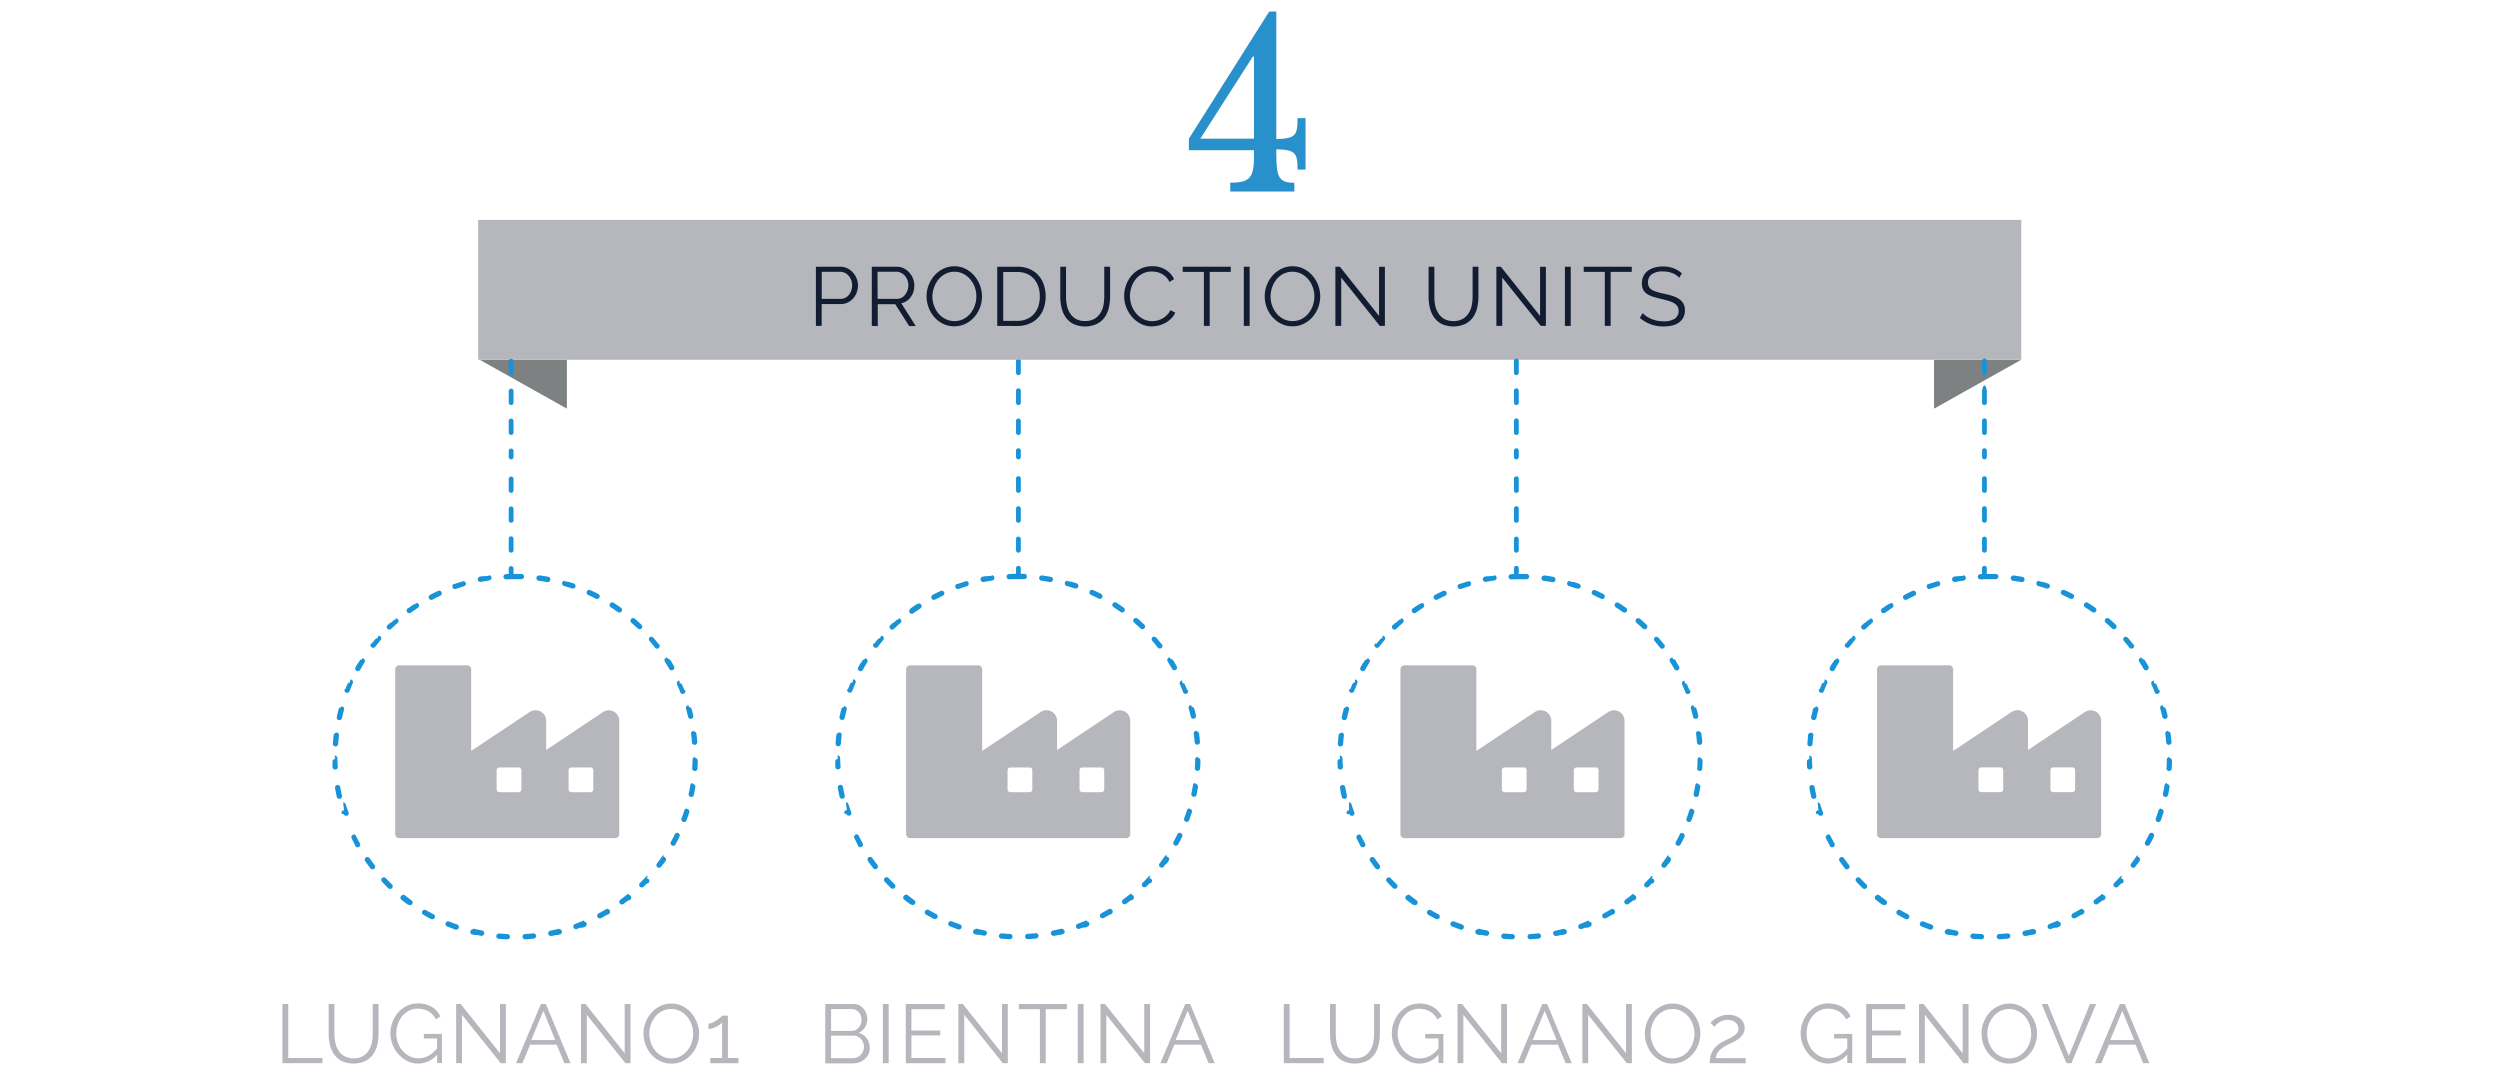 <svg xmlns="http://www.w3.org/2000/svg" viewBox="0 0 780 335.7"><defs><style>.cls-1{fill:none;opacity:0.71;}.cls-2{fill:#2890ca;}.cls-3{fill:#1893d7;}.cls-4{fill:#b6b7bd;}.cls-5{fill:#7d8181;}.cls-6{fill:#131d32;}</style></defs><g id="Livello_2" data-name="Livello 2"><g id="Livello_1-2" data-name="Livello 1"><rect class="cls-1" width="780" height="335.7"/><path class="cls-2" d="M370.93,43.27,396,3.59h2.21V43.41c5.92-.21,6.63-1,6.63-6.55h2.49V52.92h-2.49c0-5.26-.71-6.19-6.63-6.34v1.51c0,7.42.93,8.93,5.63,8.93v2.74h-20V57c6.27,0,7.41-1.65,7.41-8.42V46.87H370.93Zm20.31-25.63h-.36L374.49,43.27h16.75Z"/><path class="cls-3" d="M309.44,179.64h-.12l-.5.07h-.4l-.42.07h-.22l-.21,0h-.26l-.72.13a.84.84,0,0,0-.65,1,.83.83,0,0,0,.82.67h.15c.88-.17,1.77-.32,2.65-.45a.83.83,0,0,0-.12-1.65Zm-8,1.76-.23,0q-1.22.36-2.4.78h-.13l-.1,0a.81.81,0,0,0-.5,1.05.83.83,0,0,0,.78.56.86.86,0,0,0,.27-.05c.84-.3,1.7-.58,2.55-.83a.83.83,0,0,0-.24-1.62Zm-7.62,2.89a.85.85,0,0,0-.35.08c-.83.39-1.66.8-2.47,1.23a.83.83,0,0,0,.38,1.56.89.89,0,0,0,.39-.09q1.18-.63,2.4-1.2a.83.83,0,0,0-.35-1.58Zm-7.12,4a.78.78,0,0,0-.46.14l-.12.08H286c-.57.38-1.13.77-1.69,1.17h-.07l0,0h0L284,190a.83.83,0,0,0,.49,1.5.82.82,0,0,0,.49-.16c.72-.53,1.46-1,2.2-1.53a.83.83,0,0,0-.45-1.52Zm-6.47,5a.81.81,0,0,0-.55.2l-.95.86h-.07v0h-.12l0,0h0l-.7.67h0v0h0v0h0v0h-.06a.83.83,0,0,0,.58,1.42.85.85,0,0,0,.58-.24c.63-.62,1.29-1.24,2-1.83a.83.83,0,0,0-.55-1.44Zm-5.69,5.84a.85.85,0,0,0-.64.29h0l0,0h0c-.38.45-.76.91-1.12,1.37h0l0,0h0v0h0v0h0v0h0v0h0v0h0v0h0v0h0v0h-.13v0h0v0h-.08v0h0v0h0a.84.84,0,0,0,.16,1.16.8.8,0,0,0,.5.17.81.81,0,0,0,.66-.33c.54-.7,1.11-1.41,1.68-2.09a.82.82,0,0,0-.1-1.16.8.8,0,0,0-.53-.2Zm-4.79,6.6a.84.84,0,0,0-.71.39l-.45.76h0v0h0v0h0v0h0v0h-.09v0h0v0h0v0h0v0h0l-.74,1.3a.82.82,0,0,0,.33,1.12.8.8,0,0,0,.4.11.83.83,0,0,0,.72-.43c.43-.78.89-1.55,1.36-2.31a.83.83,0,0,0-.27-1.14.75.75,0,0,0-.43-.13ZM266,212.91a.84.84,0,0,0-.76.5c-.05.13-.11.26-.17.39h0v0h0v0h0v0h0c-.17.4-.33.8-.49,1.2h0v0h0v0h0v0h0v0h0v0h0v0h0v0h-.21v0h0v0h0a.83.83,0,0,0,.48,1.07,1,1,0,0,0,.29.05.84.84,0,0,0,.78-.54c.31-.83.65-1.67,1-2.48a.82.82,0,0,0-.43-1.09.75.75,0,0,0-.33-.07Zm-2.69,7.7a.83.83,0,0,0-.8.61h0v0h0v0h0c-.21.79-.4,1.59-.58,2.4a.83.83,0,0,0,.63,1l.18,0a.82.82,0,0,0,.81-.65c.19-.87.4-1.75.63-2.61a.82.82,0,0,0-.58-1,.83.83,0,0,0-.22,0Zm-1.54,8a.83.83,0,0,0-.82.73l-.06.51h0v0h0v0h0v0h0v0h0v0h0c-.08.7-.14,1.4-.19,2.11a.83.83,0,0,0,.77.88h.06a.84.84,0,0,0,.83-.78c.06-.88.14-1.78.25-2.67a.83.83,0,0,0-.73-.91Zm-.36,8.15h0a.83.83,0,0,0-.8.85c0,.41,0,.83,0,1.24h0v0h0v0h0v0h0v0h0v0h0v0h0v0h0v0h0v0h0v0h0v0h0v0h0v0h0v0h0v0h0v.17h0v0h0v0h0v0h0v0h0v0h0v0h0v0h0v0h0v0h0v0h0v.1h0v0h0v0h0v0h0v0h0v0h0v0h0v0h0a.81.81,0,0,0,0,.16.83.83,0,0,0,.82.77h.06a.83.83,0,0,0,.77-.88c-.07-.89-.11-1.79-.14-2.68a.83.83,0,0,0-.82-.81Zm.8,8.12h-.14a.83.83,0,0,0-.68.95c.16.92.34,1.82.54,2.72a.82.82,0,0,0,.81.64.55.55,0,0,0,.18,0,.82.82,0,0,0,.62-1c-.19-.87-.36-1.76-.52-2.63a.82.82,0,0,0-.81-.69Zm2,7.91a1.17,1.17,0,0,0-.26,0,.84.84,0,0,0-.53,1h0v0h0v0h0v0h0v0h0v0h0v0h0v0h0v0h.05v0h0v0h0v0h0v0h0v0h0v0h0v0h0v0h0v0h.07v0h0v0h0v0h0v0h.08v0h0a.88.88,0,0,1,0,.15h.11v0h0v0h0v0h0v0h0v0h0v0h0v0h0v0h0v0h.19v0h0v0h0v0h0v0h.13v0h0a.82.82,0,0,0,.77.53.79.79,0,0,0,.3,0,.83.83,0,0,0,.47-1.07c-.31-.83-.62-1.68-.89-2.53a.83.83,0,0,0-.79-.57Zm3.1,7.55a.81.81,0,0,0-.74,1.19c.34.67.68,1.34,1,2h0l0,.06h0l0,.05h0v0h0l.14.24a.83.83,0,0,0,.72.43.8.8,0,0,0,.4-.11.83.83,0,0,0,.32-1.13c-.44-.77-.86-1.57-1.26-2.37a.81.81,0,0,0-.74-.45Zm4.17,7a.83.83,0,0,0-.68,1.3c.53.76,1.07,1.5,1.63,2.23a.84.84,0,0,0,.66.32.89.89,0,0,0,.51-.17.85.85,0,0,0,.15-1.17c-.55-.7-1.08-1.43-1.59-2.16a.83.83,0,0,0-.68-.35Zm5.14,6.33a.84.84,0,0,0-.61,1.4c.63.67,1.28,1.33,1.94,2a.85.85,0,0,0,.58.23.81.81,0,0,0,.59-.25.82.82,0,0,0,0-1.17c-.64-.62-1.27-1.26-1.88-1.91a.8.8,0,0,0-.6-.27Zm6,5.54a.82.82,0,0,0-.51,1.47c.65.52,1.31,1,2,1.52h.08l0,0h.11a.77.77,0,0,0,.48.16.83.83,0,0,0,.48-1.5c-.72-.52-1.44-1.07-2.13-1.62a.84.84,0,0,0-.52-.18Zm6.73,4.61a.81.81,0,0,0-.71.41.83.83,0,0,0,.29,1.13c.77.45,1.56.88,2.35,1.3h.07a.77.77,0,0,0,.38.1.85.85,0,0,0,.74-.45.84.84,0,0,0-.35-1.12c-.79-.41-1.58-.84-2.35-1.29a.8.8,0,0,0-.42-.11Zm7.33,3.58a.83.83,0,0,0-.77.52.83.83,0,0,0,.46,1.08c.85.34,1.71.66,2.59,1a.84.84,0,0,0,.27,0,.83.83,0,0,0,.27-1.61c-.84-.29-1.69-.61-2.51-.94a.89.89,0,0,0-.31-.06Zm7.77,2.48a.83.83,0,0,0-.2,1.64l.63.14h.78c.43.1.86.18,1.3.27h.15a.83.83,0,0,0,.15-1.64c-.87-.17-1.76-.36-2.62-.56a.63.63,0,0,0-.19,0Zm8,1.33a.83.83,0,0,0-.07,1.65l.61.05h.13l1.7.11h.35a.83.83,0,0,0,0-1.65c-.89,0-1.8-.1-2.68-.18Zm10.88-.06h-.09c-.88.09-1.78.16-2.67.21a.83.83,0,0,0,0,1.65h0c.92,0,1.84-.12,2.75-.21a.83.83,0,0,0-.08-1.65Zm8-1.41a.68.68,0,0,0-.2,0c-.86.22-1.74.42-2.62.59a.83.83,0,0,0,.17,1.64H329c.46-.09.93-.19,1.39-.3h.38l.8-.19a.83.83,0,0,0-.21-1.63Zm7.74-2.57a.85.85,0,0,0-.31.06c-.83.34-1.67.67-2.51,1a.83.83,0,0,0,.28,1.61.87.87,0,0,0,.28-.05l1.06-.39h.74l.78-.32a.83.83,0,0,0-.32-1.59Zm7.29-3.67a.85.85,0,0,0-.43.12c-.76.46-1.55.9-2.33,1.32a.83.83,0,0,0,.39,1.56.78.78,0,0,0,.39-.1q.87-.46,1.74-1h.19l.48-.28a.83.83,0,0,0,.28-1.13.84.84,0,0,0-.71-.41Zm6.68-4.68a.82.82,0,0,0-.53.19c-.69.56-1.4,1.11-2.11,1.64a.83.83,0,0,0,.49,1.5.89.89,0,0,0,.49-.16l1.42-1.09h.36l0,0h0l0,0h0l.33-.27a.83.83,0,0,0-.52-1.47Zm5.93-5.59a.87.87,0,0,0-.61.26c-.6.66-1.23,1.31-1.86,1.93a.84.84,0,0,0,0,1.18.83.83,0,0,0,1.17,0l.15-.15h0l.8-.81h0l.06-.06h0l0,0h0v0h0l0,0h0l0,0h0l0,0h0v0h0v0h0v0h0v0h.09v0h.27v0h0l0,0h0l.17-.19a.82.82,0,0,0-.05-1.17.85.85,0,0,0-.56-.21Zm5.07-6.4a.84.84,0,0,0-.68.36c-.51.74-1,1.47-1.57,2.18a.83.83,0,0,0,.17,1.16.77.77,0,0,0,.49.17.83.83,0,0,0,.67-.33h0v0h.05v0h0l0-.06h0l.59-.82h0l0,0h0v0h0l0,0h0v0H364v0h0v0h0v0h0v0h0l.64-.92a.83.83,0,0,0-.21-1.15.84.84,0,0,0-.47-.15Zm4.09-7.05a.82.82,0,0,0-.74.46c-.39.8-.81,1.6-1.23,2.38a.83.83,0,0,0,.32,1.13.85.85,0,0,0,.4.1.82.82,0,0,0,.73-.43l.22-.42h0v0h0c.28-.51.55-1,.82-1.57h0v0h0l.18-.37a.83.83,0,0,0-.39-1.1.76.76,0,0,0-.36-.08Zm3-7.58a.83.83,0,0,0-.79.58c-.27.85-.56,1.7-.87,2.53a.83.83,0,0,0,.49,1.07.93.93,0,0,0,.29.05.83.83,0,0,0,.77-.54l.15-.4h0v0h0v0h0c.25-.7.49-1.41.71-2.12a.82.82,0,0,0-.54-1,.73.73,0,0,0-.25,0Zm1.88-7.94a.82.82,0,0,0-.81.7c-.14.88-.31,1.77-.49,2.64a.83.83,0,0,0,.63,1l.18,0a.84.84,0,0,0,.81-.66c0-.14.06-.28.08-.42h0v0h0v0h0v0h0v0h0v0h0v0h0v0h0v0h0c.13-.66.25-1.32.35-2a.82.82,0,0,0-.68-.94l-.14,0Zm.72-8.12a.83.83,0,0,0-.83.81c0,.89-.05,1.8-.11,2.68a.84.84,0,0,0,.78.88h.05a.82.82,0,0,0,.83-.77c0-.52.06-1,.08-1.55h0v0h0V238h0v0h0v0h0v0h0v0h0v0h0v0h0c0-.07,0-.14,0-.21h0c0-.17,0-.35,0-.52a.83.83,0,0,0-.82-.84Zm-.46-8.15h-.1a.83.83,0,0,0-.72.93c.12.88.21,1.77.28,2.66a.82.82,0,0,0,.83.76h.06a.82.82,0,0,0,.76-.89v0h0v0h0v0h0v0h0c-.07-.86-.16-1.72-.27-2.57a.84.84,0,0,0-.83-.72Zm-1.62-8a.91.91,0,0,0-.23,0,.83.83,0,0,0-.57,1c.24.86.46,1.73.66,2.6a.83.83,0,0,0,.81.64.55.55,0,0,0,.18,0,.83.83,0,0,0,.63-1l0-.13h0v0h0v0h0v0h0v0h0v0h0v0h0v0h0v0h0v0h0c-.1-.42-.2-.84-.31-1.26h0v0h0v0h0v0h0v0h0v0h0v0h0v0h0v0h0v0h0c-.06-.23-.12-.45-.19-.67a.82.82,0,0,0-.79-.6Zm-2.78-7.67a.82.82,0,0,0-.75,1.17c.36.81.71,1.64,1,2.47a.83.83,0,0,0,.77.53.8.8,0,0,0,.3-.06.82.82,0,0,0,.47-1.07h-.08v0h-.14v0h0v0h0v0h0v0h0v0h0v0h0c-.24-.59-.49-1.18-.75-1.76h0v0h0v0h0v0h0a.83.83,0,0,0-.76-.49Zm-3.86-7.19a.87.87,0,0,0-.44.13.84.84,0,0,0-.26,1.15c.48.75.94,1.52,1.38,2.29a.84.84,0,0,0,.72.42.77.77,0,0,0,.41-.11.81.81,0,0,0,.31-1.12c-.26-.48-.54-.94-.82-1.41h0l0,0h0l-.06-.1h0v0h0v0h0v0h0l0,0h0v0h0v0h0v0h0v0h0v0h0v0h0v0h0v0h0v0h0v0h0v0h0v0h0v0h0c-.08-.11-.15-.23-.22-.34a.84.84,0,0,0-.7-.39Zm-4.86-6.55a.86.86,0,0,0-.54.2.83.83,0,0,0-.09,1.17c.58.68,1.15,1.37,1.7,2.08a.84.84,0,0,0,.66.32.81.81,0,0,0,.5-.18.82.82,0,0,0,.15-1.16h0v0h-.09v0h0c-.52-.67-1.06-1.32-1.61-2a.85.85,0,0,0-.63-.29Zm-5.75-5.78a.83.83,0,0,0-.63.29.82.82,0,0,0,.08,1.16c.67.59,1.34,1.2,2,1.81a.83.83,0,0,0,1.17,0,.82.82,0,0,0,0-1.17l-.39-.37h0c-.53-.5-1.08-1-1.63-1.48a.86.86,0,0,0-.54-.2Zm-6.53-4.89a.83.83,0,0,0-.45,1.52c.75.48,1.5,1,2.22,1.51a.87.87,0,0,0,.48.15.83.83,0,0,0,.49-1.5c-.75-.54-1.52-1.06-2.3-1.55a.78.78,0,0,0-.44-.13Zm-7.16-3.9a.83.83,0,0,0-.35,1.58c.81.37,1.63.76,2.42,1.17a.85.85,0,0,0,.38.09.82.82,0,0,0,.73-.45.83.83,0,0,0-.36-1.12l-1-.5h0l-1.45-.68a.78.78,0,0,0-.33-.07Zm-7.66-2.82a.83.83,0,0,0-.23,1.63c.86.24,1.72.51,2.56.8a.84.84,0,0,0,.27,0,.83.83,0,0,0,.27-1.61c-.57-.19-1.14-.38-1.72-.55h-.4l-.52-.15a.62.62,0,0,0-.23,0Zm-8-1.66a.82.82,0,0,0-.82.71.83.83,0,0,0,.71.94c.88.11,1.77.25,2.64.42h.16A.83.83,0,0,0,328,180c-.91-.17-1.82-.31-2.74-.44Zm-7.53-.5H317c-.68,0-1.36,0-2,.06h-.11a.83.83,0,0,0,0,1.66h0c.89-.05,1.79-.07,2.69-.07h0c.69,0,1.39,0,2.08,0h0a.83.83,0,0,0,0-1.65c-.52,0-1,0-1.56,0h-.58Z"/><path class="cls-4" d="M350.89,222a3.27,3.27,0,0,0-3.37.17L329.8,234V224.9a3.3,3.3,0,0,0-5.14-2.75l-18.22,12.14V208.86a1.25,1.25,0,0,0-1.2-1.28H283.92a1.27,1.27,0,0,0-1.22,1.28v51.41a1.22,1.22,0,0,0,1.22,1.22h67.51a1.2,1.2,0,0,0,1.2-1.22V224.89a3.32,3.32,0,0,0-1.74-2.91Zm-28.81,24.3a.87.87,0,0,1-.86.86h-6a.87.87,0,0,1-.86-.86v-6a.87.87,0,0,1,.86-.86h6a.87.87,0,0,1,.86.86Zm22.44,0a.86.86,0,0,1-.85.86h-6a.87.87,0,0,1-.86-.86v-6a.87.87,0,0,1,.86-.86h6a.86.86,0,0,1,.85.86Z"/><path class="cls-4" d="M271.37,327a4.35,4.35,0,0,1-.42,1.91,4.91,4.91,0,0,1-1.12,1.51,5.21,5.21,0,0,1-1.64,1,5.72,5.72,0,0,1-2,.35h-8.71V313.25h8.89a3.76,3.76,0,0,1,1.75.41,4.35,4.35,0,0,1,1.32,1.08,4.87,4.87,0,0,1,.85,1.51,5,5,0,0,1,.3,1.7,4.81,4.81,0,0,1-.71,2.56,4.21,4.21,0,0,1-1.95,1.73,4.64,4.64,0,0,1,2.51,1.75A4.88,4.88,0,0,1,271.37,327ZM259.3,314.83v6.82h6.35a2.84,2.84,0,0,0,1.26-.29,3.25,3.25,0,0,0,1-.75,3.93,3.93,0,0,0,.65-1.08,3.73,3.73,0,0,0,.23-1.29,3.91,3.91,0,0,0-.22-1.33,3.23,3.23,0,0,0-.62-1.07,3.06,3.06,0,0,0-.95-.73,2.68,2.68,0,0,0-1.2-.28Zm10.25,11.81a3.66,3.66,0,0,0-.24-1.31,3.37,3.37,0,0,0-1.68-1.9,2.72,2.72,0,0,0-1.26-.3H259.3v7h6.89a3,3,0,0,0,1.31-.28,3.44,3.44,0,0,0,1.07-.77,3.71,3.71,0,0,0,.72-1.12A3.48,3.48,0,0,0,269.55,326.64Z"/><path class="cls-4" d="M275.45,331.71V313.25h1.82v18.46Z"/><path class="cls-4" d="M295,330.1v1.61h-12.4V313.25h12.16v1.61H284.36v6.66h9v1.53h-9v7.05Z"/><path class="cls-4" d="M300.85,316.63v15.08H299V313.25h1.4l12.22,15.36V313.27h1.82v18.44h-1.58Z"/><path class="cls-4" d="M332.85,314.86h-6.57v16.85h-1.82V314.86h-6.58v-1.61h15Z"/><path class="cls-4" d="M336.26,331.71V313.25h1.82v18.46Z"/><path class="cls-4" d="M345.18,316.63v15.08h-1.82V313.25h1.4L357,328.61V313.27h1.82v18.44h-1.58Z"/><path class="cls-4" d="M369.8,313.25h1.53L379,331.71h-1.92l-2.39-5.77h-8.3L364,331.71h-1.95Zm4.47,11.26-3.72-9.13-3.77,9.13Z"/><path class="cls-3" d="M317.75,172.43a.74.74,0,0,1-.75-.75v-3.59a.75.75,0,0,1,1.49,0v3.59A.74.74,0,0,1,317.75,172.43Zm0-9.33a.74.74,0,0,1-.75-.74v-3.59a.75.75,0,1,1,1.49,0v3.59A.74.74,0,0,1,317.75,163.1Zm0-9.32A.75.75,0,0,1,317,153v-3.59a.75.75,0,1,1,1.49,0V153A.75.75,0,0,1,317.75,153.78Z"/><path class="cls-3" d="M317.75,180a.74.74,0,0,1-.75-.75v-1.87a.75.75,0,1,1,1.49,0v1.87A.74.74,0,0,1,317.75,180Z"/><path class="cls-3" d="M317.75,135.71A.75.75,0,0,1,317,135v-3.59a.75.75,0,1,1,1.49,0V135A.75.75,0,0,1,317.75,135.71Zm0-9.33a.75.75,0,0,1-.75-.75V122a.75.75,0,1,1,1.49,0v3.59A.75.75,0,0,1,317.75,126.38Zm0-9.33a.74.74,0,0,1-.75-.75v-3.58a.75.75,0,1,1,1.49,0v3.58A.74.74,0,0,1,317.75,117.05Z"/><path class="cls-3" d="M317.75,143.32a.75.75,0,0,1-.75-.75V140.7a.75.75,0,1,1,1.49,0v1.87A.75.75,0,0,1,317.75,143.32Z"/><polygon class="cls-5" points="149.69 112.26 176.87 112.26 176.87 127.5 149.69 112.26"/><polygon class="cls-5" points="630.6 112.26 603.42 112.26 603.42 127.5 630.6 112.26"/><rect class="cls-4" x="149.19" y="68.6" width="481.45" height="43.65"/><path class="cls-6" d="M254.56,101.68V83.22h7.64a4.9,4.9,0,0,1,2.2.5,6,6,0,0,1,1.73,1.33,6.13,6.13,0,0,1,1.14,1.86,5.59,5.59,0,0,1,.42,2.11,6.24,6.24,0,0,1-.39,2.19,5.74,5.74,0,0,1-1.09,1.86,5.5,5.5,0,0,1-1.68,1.3,4.72,4.72,0,0,1-2.17.5h-6v6.81Zm1.82-8.43h5.9a3,3,0,0,0,1.47-.35,3.5,3.5,0,0,0,1.13-.93,4.33,4.33,0,0,0,.73-1.36,5,5,0,0,0,.26-1.59,4.48,4.48,0,0,0-1.11-3,3.64,3.64,0,0,0-1.19-.9,3.43,3.43,0,0,0-1.44-.32h-5.75Z"/><path class="cls-6" d="M272,101.68V83.22h7.8a4.9,4.9,0,0,1,2.2.5,6,6,0,0,1,1.73,1.33,6.31,6.31,0,0,1,1.13,1.86,5.76,5.76,0,0,1,.4,2.11A6.19,6.19,0,0,1,285,91a5.93,5.93,0,0,1-.83,1.67,4.76,4.76,0,0,1-1.29,1.24,4.44,4.44,0,0,1-1.69.69l4.53,7.13h-2.06l-4.34-6.81h-5.46v6.81Zm1.82-8.43h6a3,3,0,0,0,1.47-.35,3.34,3.34,0,0,0,1.13-1,4.29,4.29,0,0,0,.73-1.35,4.89,4.89,0,0,0,.26-1.58,4.33,4.33,0,0,0-.3-1.6,4.38,4.38,0,0,0-.8-1.34,3.82,3.82,0,0,0-1.2-.91,3.17,3.17,0,0,0-1.44-.34h-5.88Z"/><path class="cls-6" d="M297.75,101.81a7.83,7.83,0,0,1-3.53-.8,8.72,8.72,0,0,1-2.74-2.1,9.83,9.83,0,0,1-1.77-3,10.06,10.06,0,0,1-.62-3.46,9.67,9.67,0,0,1,.66-3.54,9.82,9.82,0,0,1,1.83-3,9.1,9.1,0,0,1,2.76-2.07,7.79,7.79,0,0,1,3.43-.76,7.61,7.61,0,0,1,3.53.82A9,9,0,0,1,304,86.05a10.23,10.23,0,0,1,1.75,3A9.79,9.79,0,0,1,303.92,99a8.68,8.68,0,0,1-2.74,2.05A7.8,7.8,0,0,1,297.75,101.81Zm-6.84-9.36a8.62,8.62,0,0,0,.49,2.9,7.94,7.94,0,0,0,1.41,2.47A6.73,6.73,0,0,0,295,99.53a6.31,6.31,0,0,0,5.62,0,7,7,0,0,0,2.16-1.76,8.14,8.14,0,0,0,1.36-2.47,8.51,8.51,0,0,0,.48-2.81,8.34,8.34,0,0,0-.5-2.9,7.88,7.88,0,0,0-1.42-2.46,7,7,0,0,0-2.16-1.7,5.89,5.89,0,0,0-2.75-.64,6,6,0,0,0-2.84.67,6.69,6.69,0,0,0-2.16,1.75,8.36,8.36,0,0,0-1.36,2.47A8.51,8.51,0,0,0,290.91,92.45Z"/><path class="cls-6" d="M311.14,101.68V83.22h6.26a9.43,9.43,0,0,1,3.86.73,7.85,7.85,0,0,1,2.76,2,8.22,8.22,0,0,1,1.66,2.93,11.31,11.31,0,0,1,.56,3.57,11.11,11.11,0,0,1-.62,3.81,8.23,8.23,0,0,1-1.78,2.91,7.92,7.92,0,0,1-2.79,1.87,9.42,9.42,0,0,1-3.65.67Zm13.28-9.26a9.25,9.25,0,0,0-.47-3A6.87,6.87,0,0,0,322.59,87a6.15,6.15,0,0,0-2.2-1.57,7.56,7.56,0,0,0-3-.56H313v15.24h4.44a7.38,7.38,0,0,0,3-.59,6.19,6.19,0,0,0,2.2-1.61A7.13,7.13,0,0,0,324,95.45,9.82,9.82,0,0,0,324.42,92.42Z"/><path class="cls-6" d="M338.51,100.17a5.79,5.79,0,0,0,2.9-.66,5.36,5.36,0,0,0,1.85-1.75,6.9,6.9,0,0,0,1-2.45,14.47,14.47,0,0,0,.27-2.78V83.22h1.82v9.31a15.14,15.14,0,0,1-.41,3.55,8.65,8.65,0,0,1-1.34,3,6.61,6.61,0,0,1-2.41,2,8.91,8.91,0,0,1-7.29,0,6.51,6.51,0,0,1-2.4-2.09,8.35,8.35,0,0,1-1.3-3,15,15,0,0,1-.39-3.43V83.22h1.79v9.31a13.93,13.93,0,0,0,.29,2.83,7.05,7.05,0,0,0,1,2.44,5.21,5.21,0,0,0,1.83,1.72A5.79,5.79,0,0,0,338.51,100.17Z"/><path class="cls-6" d="M350.73,92.32a9.9,9.9,0,0,1,.59-3.32,9.32,9.32,0,0,1,1.7-3,9,9,0,0,1,2.76-2.12,8.27,8.27,0,0,1,3.72-.82,7.74,7.74,0,0,1,4.22,1.12,6.9,6.9,0,0,1,2.59,2.91l-1.43.89a5.72,5.72,0,0,0-1.08-1.54,6.2,6.2,0,0,0-1.37-1,5.56,5.56,0,0,0-1.5-.56,7.49,7.49,0,0,0-1.54-.17,6.19,6.19,0,0,0-2.94.68,6.7,6.7,0,0,0-2.14,1.77A7.51,7.51,0,0,0,353,89.65a8.83,8.83,0,0,0-.45,2.77,8.15,8.15,0,0,0,.54,2.94,8.26,8.26,0,0,0,1.45,2.48,7.17,7.17,0,0,0,2.19,1.72,6,6,0,0,0,2.74.64,6.94,6.94,0,0,0,1.6-.2,6.41,6.41,0,0,0,3-1.69,5.2,5.2,0,0,0,1.09-1.55l1.51.78a5.51,5.51,0,0,1-1.25,1.84,8.13,8.13,0,0,1-1.79,1.34,9.2,9.2,0,0,1-2.09.83,8.68,8.68,0,0,1-2.17.28,7.34,7.34,0,0,1-3.49-.83,9,9,0,0,1-2.73-2.17,10.26,10.26,0,0,1-1.78-3A10,10,0,0,1,350.73,92.32Z"/><path class="cls-6" d="M384,84.83h-6.57v16.85h-1.82V84.83H369V83.22h15Z"/><path class="cls-6" d="M388.07,101.68V83.22h1.82v18.46Z"/><path class="cls-6" d="M403.25,101.81a7.81,7.81,0,0,1-3.52-.8,8.6,8.6,0,0,1-2.74-2.1,9.44,9.44,0,0,1-1.77-3,9.84,9.84,0,0,1-.63-3.46,9.68,9.68,0,0,1,.67-3.54,9.82,9.82,0,0,1,1.83-3,9.1,9.1,0,0,1,2.76-2.07,7.76,7.76,0,0,1,3.43-.76,7.54,7.54,0,0,1,3.52.82,8.71,8.71,0,0,1,2.73,2.14,10,10,0,0,1,1.76,3,9.88,9.88,0,0,1,.62,3.42A9.8,9.8,0,0,1,409.43,99a8.72,8.72,0,0,1-2.75,2.05A7.77,7.77,0,0,1,403.25,101.81Zm-6.83-9.36a8.62,8.62,0,0,0,.49,2.9,8.12,8.12,0,0,0,1.4,2.47,6.87,6.87,0,0,0,2.16,1.71,6.31,6.31,0,0,0,5.62,0,7,7,0,0,0,2.16-1.76,8.36,8.36,0,0,0,1.36-2.47,8.51,8.51,0,0,0,.48-2.81,8.35,8.35,0,0,0-.51-2.9,7.86,7.86,0,0,0-1.41-2.46,7,7,0,0,0-2.16-1.7,6.29,6.29,0,0,0-5.59,0,6.69,6.69,0,0,0-2.16,1.75,8.14,8.14,0,0,0-1.36,2.47A8.51,8.51,0,0,0,396.42,92.45Z"/><path class="cls-6" d="M418.46,86.6v15.08h-1.82V83.22h1.41l12.22,15.36V83.24h1.82v18.44H430.5Z"/><path class="cls-6" d="M453.43,100.17a5.79,5.79,0,0,0,2.9-.66,5.36,5.36,0,0,0,1.85-1.75,6.9,6.9,0,0,0,1-2.45,14.47,14.47,0,0,0,.27-2.78V83.22h1.82v9.31a15.14,15.14,0,0,1-.41,3.55,8.65,8.65,0,0,1-1.34,3,6.61,6.61,0,0,1-2.41,2,8.91,8.91,0,0,1-7.29,0,6.62,6.62,0,0,1-2.41-2.09,8.53,8.53,0,0,1-1.3-3,15,15,0,0,1-.39-3.43V83.22h1.8v9.31a13.93,13.93,0,0,0,.28,2.83,7.07,7.07,0,0,0,1,2.44,5.21,5.21,0,0,0,1.83,1.72A5.76,5.76,0,0,0,453.43,100.17Z"/><path class="cls-6" d="M468.69,86.6v15.08h-1.82V83.22h1.41L480.5,98.58V83.24h1.82v18.44h-1.59Z"/><path class="cls-6" d="M488.25,101.68V83.22h1.82v18.46Z"/><path class="cls-6" d="M509.1,84.83h-6.58v16.85H500.7V84.83h-6.58V83.22h15Z"/><path class="cls-6" d="M523.94,86.68a5.54,5.54,0,0,0-2.08-1.43,7.44,7.44,0,0,0-3-.55,5.58,5.58,0,0,0-3.56.92,3.07,3.07,0,0,0-1.12,2.51,2.78,2.78,0,0,0,.3,1.37,2.61,2.61,0,0,0,.92.92,6.51,6.51,0,0,0,1.6.68c.65.19,1.42.38,2.3.57a25.59,25.59,0,0,1,2.67.7,7.68,7.68,0,0,1,2,1,4,4,0,0,1,1.28,1.41,4.48,4.48,0,0,1,.44,2.08,4.65,4.65,0,0,1-.5,2.21,4.38,4.38,0,0,1-1.37,1.56,6.16,6.16,0,0,1-2.11.93,11.84,11.84,0,0,1-2.68.29,11,11,0,0,1-7.41-2.67l.91-1.49a6.94,6.94,0,0,0,1.18,1,8.31,8.31,0,0,0,1.54.82,9.21,9.21,0,0,0,1.8.55,10.28,10.28,0,0,0,2,.19,6.34,6.34,0,0,0,3.45-.79,3,3,0,0,0,.88-3.85,2.92,2.92,0,0,0-1.05-1,7.06,7.06,0,0,0-1.74-.74c-.7-.21-1.5-.42-2.42-.63s-1.82-.46-2.55-.7a6.94,6.94,0,0,1-1.85-.91,3.53,3.53,0,0,1-1.13-1.31,4.27,4.27,0,0,1-.37-1.89,5.15,5.15,0,0,1,.48-2.27,4.43,4.43,0,0,1,1.36-1.67,6.5,6.5,0,0,1,2.08-1,9.55,9.55,0,0,1,2.65-.35,8.87,8.87,0,0,1,3.29.56,8.62,8.62,0,0,1,2.62,1.57Z"/><path class="cls-3" d="M466.18,179.64h-.12l-.5.07h-.4l-.43.07h-.21l-.21,0H464l-.71.13a.83.83,0,0,0,.16,1.64h.16c.87-.17,1.76-.32,2.64-.45a.83.83,0,0,0-.11-1.65Zm-8,1.76a1,1,0,0,0-.24,0c-.8.24-1.61.5-2.4.78h-.13l-.09,0a.83.83,0,0,0-.51,1.05.84.84,0,0,0,.78.56.92.92,0,0,0,.28-.05c.84-.3,1.69-.58,2.55-.83a.82.82,0,0,0,.55-1,.81.81,0,0,0-.79-.59Zm-7.62,2.89a.85.85,0,0,0-.35.08c-.84.39-1.66.8-2.48,1.23a.82.82,0,0,0-.34,1.12.81.81,0,0,0,.73.44.92.92,0,0,0,.39-.09c.78-.42,1.59-.82,2.4-1.2a.83.83,0,0,0-.35-1.58Zm-7.13,4a.77.77,0,0,0-.45.14l-.13.08h-.13c-.57.38-1.14.77-1.69,1.17H441v0h0l-.19.14a.83.83,0,0,0,.49,1.5.82.82,0,0,0,.49-.16c.72-.53,1.46-1,2.2-1.53a.83.83,0,0,0-.46-1.52Zm-6.47,5a.83.83,0,0,0-.55.2l-.94.86h-.07v0h-.13v0h0l-.7.67h0v0h0v0h0v0h-.07a.83.83,0,0,0,0,1.17.82.82,0,0,0,1.17,0c.64-.62,1.3-1.24,2-1.83a.82.82,0,0,0-.55-1.44Zm-5.69,5.84a.83.83,0,0,0-.63.29h0v0h0c-.38.45-.75.91-1.12,1.37h0v0h0v0h0v0h0v0h0v0h0v0h0v0h0v0h0v0h-.12v0h0v0H429v0h0v0h0a.82.82,0,0,0,.16,1.16.78.78,0,0,0,.5.17.81.81,0,0,0,.66-.33c.54-.7,1.1-1.41,1.67-2.09a.81.81,0,0,0-.1-1.16.76.76,0,0,0-.53-.2Zm-4.79,6.6a.84.84,0,0,0-.7.39c-.16.25-.31.5-.46.76h0v0h0v0h0v0h0v0h-.1v0h0v0h0v0h0v0h0c-.25.43-.5.86-.74,1.3a.82.82,0,0,0,.32,1.12.86.86,0,0,0,.4.11.83.83,0,0,0,.73-.43c.43-.78.89-1.55,1.36-2.31a.83.83,0,0,0-.27-1.14.8.8,0,0,0-.44-.13Zm-3.78,7.23a.84.84,0,0,0-.76.5l-.17.39h0v0h0v0h0v0h0l-.49,1.2h0v0h0v0h0v0h0v0h0v0h0v0h0v0H421v0h0v0h-.05a.84.84,0,0,0,.49,1.07.93.93,0,0,0,.29.05.83.83,0,0,0,.77-.54c.32-.83.66-1.67,1-2.48a.83.83,0,0,0-.43-1.09.78.78,0,0,0-.33-.07Zm-2.69,7.7a.82.82,0,0,0-.8.61h0v0h0v0h0q-.32,1.19-.57,2.4a.82.82,0,0,0,.63,1l.18,0a.83.83,0,0,0,.81-.65c.19-.87.4-1.75.63-2.61a.82.82,0,0,0-.59-1l-.21,0Zm-1.54,8a.82.82,0,0,0-.82.73l-.06.51h0v0h0v0h0v0h0v0h0v0h0c-.08.7-.14,1.4-.19,2.11a.82.82,0,0,0,.77.88h.06a.83.83,0,0,0,.82-.78c.06-.88.15-1.78.25-2.67a.81.81,0,0,0-.72-.91Zm-.37,8.15h0a.83.83,0,0,0-.81.85c0,.41,0,.83.05,1.24h0v0h0v0h0v0h0v0h0v0h0v0h0v0h0v0h0v0h0v0h0v0h0v0h0v0h0v0h0v0h0v.17h0v0h0v0h0v0h0v0h0v0h0v0h0v0h0v0h0v0h0v0h0v.1h0v0h0v0h0v0h0v0h0v0h0v0h0v0h0a.92.92,0,0,1,0,.16.84.84,0,0,0,.83.77h.06a.83.83,0,0,0,.77-.88c-.07-.89-.12-1.79-.14-2.68a.83.83,0,0,0-.83-.81Zm.81,8.12h-.15a.82.82,0,0,0-.67.95c.15.92.33,1.82.53,2.72a.83.83,0,0,0,.81.64.55.55,0,0,0,.18,0,.82.82,0,0,0,.63-1c-.19-.87-.37-1.76-.52-2.63a.82.82,0,0,0-.81-.69Zm2,7.91a1.09,1.09,0,0,0-.26,0,.83.83,0,0,0-.53,1h0v0h0v0h0v0h0v0h0v0h0v0h0v0h0v0h.05v0h0v0h0v0h0v0h0v0h0v0h0v0h0v0h0v0h.07v0h0v0h0v0h0v0h.08v0h0a.88.88,0,0,0,0,.15h.1v0h0v0h0v0h0v0h0v0h0v0h0v0h0v0h0v0h.19v0h0v0h0v0h0v0H421v0h0a.83.83,0,0,0,.78.53.71.71,0,0,0,.29,0,.83.83,0,0,0,.48-1.07c-.32-.83-.62-1.68-.9-2.53a.82.82,0,0,0-.78-.57Zm3.1,7.55a.8.8,0,0,0-.37.08.82.82,0,0,0-.37,1.11c.33.67.68,1.34,1,2h0l0,.06h.05l0,.05h0v0h0l.13.24a.84.84,0,0,0,.73.43.86.86,0,0,0,.4-.11.83.83,0,0,0,.32-1.13c-.44-.77-.86-1.57-1.26-2.37a.82.82,0,0,0-.74-.45Zm4.17,7a.85.85,0,0,0-.48.15.82.82,0,0,0-.2,1.15c.52.76,1.07,1.5,1.63,2.23a.83.83,0,0,0,.66.32.86.86,0,0,0,.5-.17.84.84,0,0,0,.15-1.17c-.54-.7-1.08-1.43-1.58-2.16a.84.84,0,0,0-.68-.35Zm5.13,6.33a.84.84,0,0,0-.6,1.4c.63.67,1.27,1.33,1.94,2a.83.83,0,0,0,1.15-1.19c-.64-.62-1.27-1.26-1.88-1.91a.84.84,0,0,0-.61-.27Zm6,5.54a.81.81,0,0,0-.65.31.83.83,0,0,0,.13,1.16c.65.52,1.32,1,2,1.52h.09l0,0h.1a.83.83,0,1,0,1-1.34c-.72-.52-1.44-1.07-2.14-1.62a.81.81,0,0,0-.51-.18Zm6.73,4.61a.83.83,0,0,0-.42,1.54c.77.45,1.55.88,2.35,1.3H448a.75.75,0,0,0,.38.1.85.85,0,0,0,.74-.45.83.83,0,0,0-.36-1.12c-.79-.41-1.58-.84-2.34-1.29a.83.83,0,0,0-.42-.11Zm7.32,3.58a.84.84,0,0,0-.77.52.83.83,0,0,0,.46,1.08c.86.34,1.72.66,2.59,1a.84.84,0,0,0,.27,0,.8.8,0,0,0,.78-.56.82.82,0,0,0-.51-1.05c-.84-.29-1.68-.61-2.51-.94a.81.81,0,0,0-.31-.06Zm7.77,2.48a.83.83,0,0,0-.19,1.64l.62.14h.78c.43.1.87.18,1.3.27h.15a.84.84,0,0,0,.82-.67.83.83,0,0,0-.66-1c-.88-.17-1.76-.36-2.62-.56a.69.69,0,0,0-.2,0Zm8.05,1.33a.83.83,0,0,0-.08,1.65l.62.05h.12l1.71.11h.35a.83.83,0,0,0,0-1.65c-.89,0-1.79-.1-2.67-.18Zm10.87-.06H480c-.88.09-1.78.16-2.67.21a.83.83,0,0,0,0,1.65h0q1.39-.07,2.76-.21a.83.83,0,0,0-.09-1.65Zm8-1.41a.75.75,0,0,0-.21,0c-.86.22-1.74.42-2.61.59a.83.83,0,0,0,.16,1.64h.29c.47-.09.93-.19,1.4-.3h.37l.8-.19a.84.84,0,0,0,.6-1,.82.82,0,0,0-.8-.62Zm7.74-2.57a.91.91,0,0,0-.32.06c-.82.34-1.66.67-2.5,1a.83.83,0,0,0,.28,1.61.92.92,0,0,0,.28-.05l1.05-.39h.75l.78-.32a.83.83,0,0,0-.32-1.59Zm7.28-3.67a.81.81,0,0,0-.42.12c-.76.46-1.55.9-2.33,1.32a.82.82,0,0,0-.34,1.12.82.82,0,0,0,1.12.34c.58-.31,1.16-.63,1.73-1h.2c.16-.09.32-.18.47-.28a.83.83,0,0,0,.29-1.13.84.84,0,0,0-.72-.41Zm6.68-4.68a.8.8,0,0,0-.52.19c-.69.56-1.4,1.11-2.12,1.64a.83.83,0,0,0-.17,1.16.82.82,0,0,0,.66.34.84.84,0,0,0,.49-.16c.48-.36,1-.72,1.42-1.09h.37v0h0l0,0h0l.34-.27a.83.83,0,0,0,.12-1.16.86.86,0,0,0-.65-.31Zm5.94-5.59a.85.85,0,0,0-.61.26c-.6.66-1.23,1.31-1.86,1.93a.83.83,0,0,0,.58,1.42.82.82,0,0,0,.58-.24l.16-.15h0l.79-.81h0l.06-.06h0l0,0h0l0,0h0v0h0v0h0v0h0v0h0l0,0h0l0,0h0v0h.1v0h.27v0h0l0,0h0l.18-.19a.82.82,0,0,0-.05-1.17.85.85,0,0,0-.56-.21Zm5.07-6.4a.84.84,0,0,0-.69.36c-.5.74-1,1.47-1.56,2.18a.83.83,0,0,0,.16,1.16.8.8,0,0,0,.5.17.81.81,0,0,0,.66-.33h0v0h.06v0h0l0-.06h0l.6-.82h0v0h0v0h0v0h0v0h.09v0h0v0h0v0h0v0h0l.64-.92a.82.82,0,0,0-.22-1.15.79.79,0,0,0-.46-.15Zm4.09-7.05a.84.84,0,0,0-.75.46c-.39.8-.8,1.6-1.23,2.38a.84.84,0,0,0,.33,1.13.82.82,0,0,0,.4.1.81.81,0,0,0,.72-.43c.08-.14.16-.28.23-.42h0v0h0c.28-.51.55-1,.81-1.57h0v0h0l.18-.37a.82.82,0,0,0-.38-1.1.78.78,0,0,0-.36-.08Zm3-7.58a.83.83,0,0,0-.79.58c-.27.85-.56,1.7-.87,2.53a.83.83,0,0,0,.49,1.07.92.92,0,0,0,.28.05.83.83,0,0,0,.78-.54l.15-.4h0v0h0v0h0c.26-.7.49-1.41.72-2.12a.83.83,0,0,0-.54-1,.77.77,0,0,0-.25,0Zm1.88-7.94a.84.84,0,0,0-.82.7c-.14.88-.3,1.77-.49,2.64a.84.84,0,0,0,.64,1l.17,0a.82.82,0,0,0,.81-.66l.09-.42h0v0h0v0h0v0h0v0h0v0h0v0h0v0h0v0h0c.13-.66.25-1.32.36-2a.82.82,0,0,0-.69-.94l-.13,0Zm.72-8.12a.82.82,0,0,0-.83.81c0,.89,0,1.8-.11,2.68a.83.83,0,0,0,.78.88h0a.81.81,0,0,0,.82-.77c0-.52.06-1,.08-1.55h0v0h0a1,1,0,0,0,0-.17h0v0h0v0h0v0h0v0h0v0h0v0h0v-.21h0c0-.17,0-.35,0-.52a.82.82,0,0,0-.81-.84Zm-.46-8.15h-.11a.83.83,0,0,0-.71.93c.11.88.21,1.77.28,2.66a.81.81,0,0,0,.82.76h.07a.83.83,0,0,0,.76-.89v0h0v0h0v0h0v0h0c-.07-.86-.16-1.72-.27-2.57a.83.83,0,0,0-.82-.72Zm-1.63-8a.83.83,0,0,0-.22,0,.82.82,0,0,0-.57,1c.24.86.46,1.73.66,2.6a.83.83,0,0,0,.8.64.58.58,0,0,0,.19,0,.82.82,0,0,0,.62-1l0-.13h0v0h0v0h0v0h0v0h0v0h0v0h0v0h0v0h0v0h0c-.1-.42-.21-.84-.32-1.26h0v0h0v0h0v0h0v0h0v0h0v0h0v0h0v0h0v0h0l-.18-.67a.83.83,0,0,0-.8-.6Zm-2.77-7.67a.8.8,0,0,0-.34.07.84.84,0,0,0-.42,1.1c.36.81.71,1.64,1,2.47a.82.82,0,0,0,.77.53.8.8,0,0,0,.3-.06.83.83,0,0,0,.47-1.07h-.09v0h-.14v0h0v0h0v0h0v0h0v0h0v0h0c-.24-.59-.49-1.18-.74-1.76h0v0h0v0h0v0h0a.81.81,0,0,0-.75-.49Zm-3.86-7.19a.9.9,0,0,0-.45.13.84.84,0,0,0-.25,1.15c.47.75.94,1.52,1.38,2.29a.82.82,0,0,0,.72.42.77.77,0,0,0,.41-.11.81.81,0,0,0,.31-1.12c-.27-.48-.54-.94-.82-1.41h0l0,0h0l0-.1h0v0h0v0h0v0h0v0h0v0h0v0h0v0h0v0h0v0h0v0h0v0h0v0h0v0h0v0h0v0h0v0h0v0h0v0h0l-.21-.34a.84.84,0,0,0-.7-.39Zm-4.86-6.55a.83.83,0,0,0-.63,1.37c.58.68,1.15,1.37,1.7,2.08a.82.82,0,0,0,.65.32.83.83,0,0,0,.65-1.34h0v0h-.09v0h0c-.52-.67-1.06-1.32-1.61-2a.81.81,0,0,0-.62-.29Zm-5.76-5.78a.83.83,0,0,0-.54,1.45c.67.59,1.34,1.2,2,1.81a.8.8,0,0,0,.57.23.83.83,0,0,0,.58-1.42l-.39-.37h0c-.54-.5-1.08-1-1.64-1.48a.84.84,0,0,0-.54-.2Zm-6.52-4.89a.83.83,0,0,0-.45,1.52c.75.48,1.49,1,2.22,1.51a.83.83,0,0,0,.48.15.81.81,0,0,0,.67-.35.82.82,0,0,0-.19-1.15c-.75-.54-1.51-1.06-2.29-1.55a.8.8,0,0,0-.44-.13Zm-7.17-3.9a.83.83,0,0,0-.34,1.58c.81.37,1.62.76,2.41,1.17a.84.84,0,0,0,1.12-.36.83.83,0,0,0-.36-1.12l-1-.5h0l-1.45-.68a.8.8,0,0,0-.34-.07Zm-7.65-2.82a.83.83,0,0,0-.23,1.63c.85.24,1.71.51,2.56.8a.75.75,0,0,0,.26,0,.83.83,0,0,0,.79-.56.84.84,0,0,0-.52-1c-.56-.19-1.14-.38-1.71-.55h-.41l-.52-.15a.57.57,0,0,0-.22,0Zm-8-1.66a.83.83,0,0,0-.82.71.84.84,0,0,0,.71.94c.89.11,1.78.25,2.65.42h.15a.84.84,0,0,0,.82-.68.83.83,0,0,0-.67-1c-.9-.17-1.81-.31-2.73-.44Zm-7.53-.5h-.63c-.68,0-1.35,0-2,.06h-.11a.83.83,0,0,0,0,1.66h0c.89-.05,1.79-.07,2.68-.07h0c.69,0,1.39,0,2.08,0h0a.83.83,0,0,0,.83-.8.82.82,0,0,0-.8-.85c-.51,0-1,0-1.55,0h-.59Z"/><path class="cls-4" d="M505.12,222a3.27,3.27,0,0,0-3.37.17L484,234V224.9a3.31,3.31,0,0,0-5.15-2.75l-18.22,12.14V208.86a1.25,1.25,0,0,0-1.19-1.28H438.14a1.27,1.27,0,0,0-1.21,1.28v51.41a1.22,1.22,0,0,0,1.21,1.22h67.51a1.2,1.2,0,0,0,1.2-1.22V224.89a3.31,3.31,0,0,0-1.73-2.91Zm-28.82,24.3a.86.86,0,0,1-.86.86h-6a.87.87,0,0,1-.86-.86v-6a.87.87,0,0,1,.86-.86h6a.86.86,0,0,1,.86.86Zm22.44,0a.86.86,0,0,1-.85.86h-6a.87.87,0,0,1-.86-.86v-6a.87.87,0,0,1,.86-.86h6a.86.86,0,0,1,.85.86Z"/><path class="cls-4" d="M400.54,331.71V313.25h1.82V330.1H413v1.61Z"/><path class="cls-4" d="M422.69,330.2a5.79,5.79,0,0,0,2.9-.66,5.22,5.22,0,0,0,1.84-1.74,7,7,0,0,0,1-2.46,14.47,14.47,0,0,0,.27-2.78v-9.31h1.82v9.31a14.63,14.63,0,0,1-.42,3.55,8.29,8.29,0,0,1-1.34,2.95,6.5,6.5,0,0,1-2.4,2,9,9,0,0,1-7.29,0,6.74,6.74,0,0,1-2.41-2.1,8.35,8.35,0,0,1-1.3-3,15,15,0,0,1-.39-3.43v-9.31h1.8v9.31a13.93,13.93,0,0,0,.28,2.83,7.07,7.07,0,0,0,1,2.44,5.12,5.12,0,0,0,1.83,1.72A5.76,5.76,0,0,0,422.69,330.2Z"/><path class="cls-4" d="M448.82,329a7.82,7.82,0,0,1-5.93,2.84,7.36,7.36,0,0,1-3.44-.81,9,9,0,0,1-2.73-2.13,9.86,9.86,0,0,1-1.81-3,9.55,9.55,0,0,1-.65-3.45,9.77,9.77,0,0,1,.64-3.53,9.23,9.23,0,0,1,1.78-3,8.63,8.63,0,0,1,2.7-2.05,7.52,7.52,0,0,1,3.41-.77,9.55,9.55,0,0,1,2.47.3,7.44,7.44,0,0,1,2,.83,6.16,6.16,0,0,1,1.5,1.27,7.69,7.69,0,0,1,1.08,1.63l-1.4.93a6,6,0,0,0-2.37-2.52,6.77,6.77,0,0,0-3.3-.8,5.81,5.81,0,0,0-2.77.65,6.63,6.63,0,0,0-2.1,1.73,7.56,7.56,0,0,0-1.34,2.47,9,9,0,0,0-.47,2.87,8.35,8.35,0,0,0,.53,3,8,8,0,0,0,1.47,2.46,7.36,7.36,0,0,0,2.2,1.68,6.16,6.16,0,0,0,2.74.62,6.58,6.58,0,0,0,3-.74,9.07,9.07,0,0,0,2.77-2.35V324h-4.11v-1.41h5.64v9.08h-1.53Z"/><path class="cls-4" d="M456.57,316.63v15.08h-1.82V313.25h1.4l12.22,15.36V313.27h1.82v18.44H468.6Z"/><path class="cls-4" d="M481.19,313.25h1.53l7.67,18.46h-1.92l-2.39-5.77h-8.3l-2.36,5.77h-1.95Zm4.47,11.26-3.72-9.13-3.77,9.13Z"/><path class="cls-4" d="M495.51,316.63v15.08H493.7V313.25h1.4l12.22,15.36V313.27h1.82v18.44h-1.59Z"/><path class="cls-4" d="M521.85,331.84a7.94,7.94,0,0,1-3.52-.79,8.78,8.78,0,0,1-2.74-2.11,9.44,9.44,0,0,1-1.77-3,9.84,9.84,0,0,1-.63-3.46,9.68,9.68,0,0,1,.67-3.54,9.82,9.82,0,0,1,1.83-3,8.91,8.91,0,0,1,2.76-2.06,7.63,7.63,0,0,1,3.43-.77,7.54,7.54,0,0,1,3.52.82,8.71,8.71,0,0,1,2.73,2.14,10,10,0,0,1,1.76,3,9.79,9.79,0,0,1,.62,3.41A9.8,9.8,0,0,1,528,329a8.72,8.72,0,0,1-2.75,2.05A7.77,7.77,0,0,1,521.85,331.84ZM515,322.48a8.63,8.63,0,0,0,.5,2.9,8.12,8.12,0,0,0,1.4,2.47,6.87,6.87,0,0,0,2.16,1.71,6.31,6.31,0,0,0,5.62,0,6.84,6.84,0,0,0,2.15-1.76,8.16,8.16,0,0,0,1.37-2.47,8.51,8.51,0,0,0,.48-2.81,8.35,8.35,0,0,0-.51-2.9,7.86,7.86,0,0,0-1.41-2.46,7,7,0,0,0-2.16-1.7,6.29,6.29,0,0,0-5.59,0,6.69,6.69,0,0,0-2.16,1.75,8.14,8.14,0,0,0-1.36,2.47A8.27,8.27,0,0,0,515,322.48Z"/><path class="cls-4" d="M533.42,331.71a9.82,9.82,0,0,1,.16-1.78,6.17,6.17,0,0,1,.61-1.78,6.68,6.68,0,0,1,1.3-1.71,9.38,9.38,0,0,1,2.25-1.54c.5-.26,1-.52,1.57-.77a9.53,9.53,0,0,0,1.51-.85,4.58,4.58,0,0,0,1.13-1,2.15,2.15,0,0,0,.44-1.36,2.29,2.29,0,0,0-.22-1,2.54,2.54,0,0,0-.65-.86,3.39,3.39,0,0,0-1.06-.61,5,5,0,0,0-3,0,6.28,6.28,0,0,0-1.19.59,5.74,5.74,0,0,0-.87.72,7.2,7.2,0,0,0-.54.61l-1.17-1.28.59-.57a6.46,6.46,0,0,1,1.16-.83,8.74,8.74,0,0,1,1.68-.74,6.62,6.62,0,0,1,2.16-.33,6.44,6.44,0,0,1,2.13.33,4.58,4.58,0,0,1,1.58.89,3.79,3.79,0,0,1,1,1.32,3.6,3.6,0,0,1,.34,1.54,3.56,3.56,0,0,1-.47,1.85,5.35,5.35,0,0,1-1.15,1.35,8.36,8.36,0,0,1-1.47,1q-.78.4-1.41.69a15.39,15.39,0,0,0-1.62.82,8.36,8.36,0,0,0-1.42,1,5,5,0,0,0-1,1.22,2.87,2.87,0,0,0-.4,1.51h9.26v1.61Z"/><path class="cls-3" d="M473.1,172.43a.74.74,0,0,1-.74-.75v-3.59a.75.75,0,0,1,1.49,0v3.59A.74.74,0,0,1,473.1,172.43Zm0-9.33a.74.74,0,0,1-.74-.74v-3.59a.75.75,0,1,1,1.49,0v3.59A.74.74,0,0,1,473.1,163.1Zm0-9.32a.75.75,0,0,1-.74-.75v-3.59a.75.75,0,1,1,1.49,0V153A.75.75,0,0,1,473.1,153.78Z"/><path class="cls-3" d="M473.1,180a.74.74,0,0,1-.74-.75v-1.87a.75.75,0,1,1,1.49,0v1.87A.74.74,0,0,1,473.1,180Z"/><path class="cls-3" d="M473.1,135.71a.75.75,0,0,1-.74-.75v-3.59a.75.75,0,1,1,1.49,0V135A.75.75,0,0,1,473.1,135.71Zm0-9.33a.75.75,0,0,1-.74-.75V122a.75.75,0,1,1,1.49,0v3.59A.75.75,0,0,1,473.1,126.38Zm0-9.33a.74.74,0,0,1-.74-.75v-3.58a.75.75,0,1,1,1.49,0v3.58A.74.74,0,0,1,473.1,117.05Z"/><path class="cls-3" d="M473.1,143.32a.75.75,0,0,1-.74-.75V140.7a.75.75,0,1,1,1.49,0v1.87A.75.75,0,0,1,473.1,143.32Z"/><path class="cls-3" d="M152.54,179.64h-.11l-.5.07h-.41l-.42.07h-.21l-.21,0h-.27l-.71.13a.83.83,0,0,0,.16,1.64H150c.87-.17,1.76-.32,2.64-.45a.83.83,0,0,0-.12-1.65Zm-8,1.76a1,1,0,0,0-.24,0q-1.22.36-2.4.78h-.13l-.1,0a.82.82,0,0,0-.5,1.05.84.84,0,0,0,.78.56.92.92,0,0,0,.28-.05c.84-.3,1.69-.58,2.55-.83a.83.83,0,0,0,.55-1,.81.81,0,0,0-.79-.59ZM137,184.29a.84.84,0,0,0-.34.08c-.84.39-1.67.8-2.48,1.23a.83.83,0,0,0,.39,1.56.85.85,0,0,0,.38-.09c.79-.42,1.6-.82,2.41-1.2a.83.83,0,0,0-.36-1.58Zm-7.12,4a.77.77,0,0,0-.45.14l-.13.08h-.13c-.58.38-1.14.77-1.7,1.17h-.07v0h0l-.19.14a.83.83,0,0,0,.49,1.5.77.77,0,0,0,.48-.16c.72-.53,1.47-1,2.21-1.53a.83.83,0,0,0-.46-1.52Zm-6.47,5a.83.83,0,0,0-.55.2l-1,.86h-.06v0h-.13v0h0l-.7.67h0v0h0l0,0h0l0,0h-.06a.82.82,0,0,0,0,1.17.82.82,0,0,0,1.17,0c.64-.62,1.3-1.24,2-1.83a.82.82,0,0,0-.55-1.44Zm-5.69,5.84a.82.82,0,0,0-.63.29h0v0h0c-.38.45-.75.91-1.12,1.37h0v0h0v0h0v0h0v0h0v0h0v0h0v0h0v0h0v0h-.12v0h0v0h-.08v0h0v0h0a.82.82,0,0,0,.16,1.16.78.78,0,0,0,.5.17.82.82,0,0,0,.66-.33c.54-.7,1.1-1.41,1.67-2.09a.81.81,0,0,0-.1-1.16.76.76,0,0,0-.53-.2Zm-4.79,6.6a.81.81,0,0,0-.7.39c-.16.25-.31.5-.46.76h0v0h0v0h0v0h0v0h-.1v0h0v0h0v0h0v0h0c-.25.43-.5.86-.74,1.3a.82.82,0,0,0,.32,1.12.86.86,0,0,0,.4.11.84.84,0,0,0,.73-.43c.43-.78.89-1.55,1.35-2.31a.82.82,0,0,0-.26-1.14.8.8,0,0,0-.44-.13Zm-3.78,7.23a.83.83,0,0,0-.76.5c-.06.13-.12.26-.17.39h0v0h0v0h0v0h0c-.17.4-.33.8-.49,1.2h0v0h0v0h0v0h0v0h0v0h0v0h0v0h-.21v0h0v0h0a.84.84,0,0,0,.48,1.07,1,1,0,0,0,.3.05.83.83,0,0,0,.77-.54c.32-.83.65-1.67,1-2.48a.83.83,0,0,0-.43-1.09.78.78,0,0,0-.33-.07Zm-2.69,7.7a.82.82,0,0,0-.8.61h0v0h0v0h0q-.32,1.19-.57,2.4a.82.82,0,0,0,.63,1l.18,0a.81.81,0,0,0,.8-.65c.19-.87.41-1.75.64-2.61a.82.82,0,0,0-.59-1l-.21,0Zm-1.54,8a.82.82,0,0,0-.82.73l-.06.51h0v0h0v0h0v0h0v0h0v0h0c-.07.7-.13,1.4-.18,2.11a.82.82,0,0,0,.77.88h.06a.83.83,0,0,0,.82-.78c.06-.88.15-1.78.25-2.67a.82.82,0,0,0-.72-.91Zm-.37,8.15h0a.83.83,0,0,0-.81.85c0,.41,0,.83,0,1.24h0v0h0v0h0v0h0v0h0v0h0v0h0v0h0v0h0v0h0v0h0v0h0v0h0v0h0v0h0v0h0v.17h0v0h0v0h0v0h0v0h0v0h0v0h0v0h0v0h0v0h0v0h0v.1h0v0h0v0h0v0h0v0h0v0h0v0h0v0h0c0,.06,0,.11,0,.16a.84.84,0,0,0,.83.77h.06a.81.81,0,0,0,.76-.88c-.06-.89-.11-1.79-.13-2.68a.83.83,0,0,0-.83-.81Zm.8,8.12h-.14a.82.82,0,0,0-.67.95c.15.92.33,1.82.53,2.72a.83.83,0,0,0,.81.64.55.55,0,0,0,.18,0,.82.82,0,0,0,.63-1c-.19-.87-.37-1.76-.52-2.63a.83.83,0,0,0-.82-.69Zm2,7.91a1.09,1.09,0,0,0-.25,0,.82.82,0,0,0-.53,1h0v0h0v0h0v0h0v0h0v0h0v0h0v0h0v0h0v0h0v0h0v0h0v0h0v0h0v0h0v0h0v0h0v0h.07v0h0v0h0v0h0v0h.08v0h0l.06.15h.1v0h0v0h0v0h0v0h0v0h0v0h0v0h0v0h0v0h.19v0h0v0h0v0h0v0h.13v0h0a.83.83,0,0,0,.78.53.77.77,0,0,0,.29,0,.83.83,0,0,0,.48-1.07c-.32-.83-.62-1.68-.9-2.53a.83.83,0,0,0-.79-.57Zm3.11,7.55a.8.8,0,0,0-.37.08.82.82,0,0,0-.37,1.11c.33.67.68,1.34,1,2h0l0,.06h0l0,.05h0v0h0l.13.24a.83.83,0,0,0,.72.43.87.87,0,0,0,.41-.11.83.83,0,0,0,.32-1.13c-.44-.77-.86-1.57-1.26-2.37a.83.83,0,0,0-.74-.45Zm4.16,7a.84.84,0,0,0-.47.15.82.82,0,0,0-.2,1.15c.52.76,1.07,1.5,1.63,2.23a.83.83,0,0,0,.66.32.86.86,0,0,0,.5-.17.84.84,0,0,0,.15-1.17c-.54-.7-1.08-1.43-1.59-2.16a.81.81,0,0,0-.68-.35Zm5.14,6.33a.85.85,0,0,0-.57.23.82.82,0,0,0,0,1.17c.63.67,1.27,1.33,1.93,2a.85.85,0,0,0,.58.23.83.83,0,0,0,.58-1.42c-.64-.62-1.28-1.26-1.88-1.91a.84.84,0,0,0-.61-.27Zm6,5.54a.8.8,0,0,0-.65.31.82.82,0,0,0,.13,1.16c.65.52,1.32,1,2,1.52h.09v0h.11a.81.81,0,0,0,.48.16.84.84,0,0,0,.68-.35.83.83,0,0,0-.19-1.15c-.72-.52-1.44-1.07-2.14-1.62a.81.81,0,0,0-.51-.18Zm6.73,4.61a.81.81,0,0,0-.72.41.82.82,0,0,0,.3,1.13c.77.45,1.55.88,2.35,1.3h.07a.75.75,0,0,0,.38.1.83.83,0,0,0,.38-1.57c-.79-.41-1.58-.84-2.35-1.29a.77.77,0,0,0-.41-.11Zm7.32,3.58a.83.83,0,0,0-.31,1.6c.86.34,1.72.66,2.59,1a.84.84,0,0,0,.27,0,.83.83,0,0,0,.27-1.61c-.84-.29-1.68-.61-2.51-.94a.81.81,0,0,0-.31-.06Zm7.77,2.48a.83.83,0,0,0-.2,1.64l.63.14h.78c.43.1.87.18,1.3.27h.15a.84.84,0,0,0,.82-.67.83.83,0,0,0-.66-1c-.88-.17-1.76-.36-2.62-.56a.69.69,0,0,0-.2,0Zm8.05,1.33a.83.83,0,0,0-.08,1.65l.62.05h.12l1.71.11h.35a.83.83,0,0,0,0-1.65c-.89,0-1.79-.1-2.68-.18Zm10.87-.06h-.08c-.89.09-1.79.16-2.68.21a.83.83,0,0,0,.05,1.65h0c.93,0,1.84-.12,2.76-.21a.83.83,0,0,0-.09-1.65Zm8-1.41a.75.75,0,0,0-.21,0c-.86.22-1.74.42-2.61.59a.83.83,0,0,0,.16,1.64h.29c.47-.09.93-.19,1.4-.3h.37l.8-.19a.84.84,0,0,0,.6-1,.83.83,0,0,0-.8-.62Zm7.74-2.57a.87.87,0,0,0-.32.06c-.82.34-1.66.67-2.5,1a.83.83,0,0,0,.28,1.61.92.92,0,0,0,.28-.05l1.05-.39h.75l.77-.32a.83.83,0,0,0-.31-1.59Zm7.28-3.67a.81.81,0,0,0-.42.12q-1.16.69-2.34,1.32a.83.83,0,0,0,.4,1.56.81.81,0,0,0,.39-.1c.58-.31,1.16-.63,1.73-1h.2l.47-.28a.82.82,0,0,0,.28-1.13.83.83,0,0,0-.71-.41Zm6.68-4.68a.8.8,0,0,0-.52.19c-.69.56-1.4,1.11-2.12,1.64a.83.83,0,0,0,.49,1.5.87.87,0,0,0,.49-.16c.48-.36,1-.72,1.42-1.09h.36l0,0h0l0,0h0l.34-.27a.83.83,0,0,0-.53-1.47Zm5.94-5.59a.83.83,0,0,0-.61.26c-.6.66-1.23,1.31-1.86,1.93a.83.83,0,0,0,.58,1.42.82.82,0,0,0,.58-.24l.16-.15h0l.8-.81h0l.06-.06h0l0,0h0l0,0h0v0h0v0h0v0h0v0h0v0h0v0h0v0h.09l0,0h.26l0,0h0l0,0h0l.18-.19a.83.83,0,0,0-.05-1.17.85.85,0,0,0-.56-.21Zm5.07-6.4a.84.84,0,0,0-.69.36c-.5.74-1,1.47-1.56,2.18a.83.83,0,0,0,.16,1.16.8.8,0,0,0,.5.17.81.81,0,0,0,.66-.33h0v0h.05v0h0l0-.06h0l.6-.82h0v0h0v0h0v0h0v0h.09v0h0v0h0v0h0v0h0l.64-.92a.82.82,0,0,0-.22-1.15.79.79,0,0,0-.46-.15Zm4.09-7.05a.83.83,0,0,0-.75.46c-.39.8-.8,1.6-1.23,2.38a.84.84,0,0,0,.33,1.13.79.79,0,0,0,.4.1.81.81,0,0,0,.72-.43L211,263h0v0h0c.28-.51.55-1,.81-1.57h0v0h0L212,261a.82.82,0,0,0-.38-1.1.78.78,0,0,0-.36-.08Zm3-7.58a.83.83,0,0,0-.79.58c-.27.85-.56,1.7-.87,2.53a.84.84,0,0,0,.48,1.07,1,1,0,0,0,.29.05.83.83,0,0,0,.78-.54l.15-.4h0v0h0v0h0c.25-.7.49-1.41.72-2.12a.83.83,0,0,0-.54-1,.77.77,0,0,0-.25,0Zm1.88-7.94a.84.84,0,0,0-.82.7c-.14.88-.3,1.77-.49,2.64a.84.84,0,0,0,.64,1l.17,0a.82.82,0,0,0,.81-.66l.09-.42h0v0h0v0h0v0h0v0h0v0h0v0h0v0h0v0h0c.13-.66.25-1.32.36-2a.82.82,0,0,0-.69-.94l-.13,0Zm.71-8.12a.82.82,0,0,0-.82.81c0,.89-.05,1.8-.11,2.68a.83.83,0,0,0,.77.88h.06a.81.81,0,0,0,.82-.77c0-.52.06-1,.08-1.55h0v0h0c0-.06,0-.12,0-.17h0v0h0v0h0v0h0v0h0v0h0v0h0v-.21h0c0-.17,0-.35,0-.52a.83.83,0,0,0-.81-.84Zm-.45-8.15h-.11a.83.83,0,0,0-.71.93c.11.88.2,1.77.28,2.66a.81.81,0,0,0,.82.76h.07a.83.83,0,0,0,.76-.89v0h0v0h0v0h0v0h0c-.07-.86-.16-1.72-.27-2.57a.83.83,0,0,0-.82-.72Zm-1.63-8a.83.83,0,0,0-.8,1c.24.86.47,1.73.67,2.6a.82.82,0,0,0,.8.64.62.62,0,0,0,.19,0,.83.83,0,0,0,.62-1l0-.13h0v0h0v0h0v0h0v0h0v0h0v0h0v0h0v0h0v0h0c-.1-.42-.21-.84-.32-1.26h0v0h0v0h0v0h0v0h0v0h0v0h0v0h0v0h0v0h0l-.18-.67a.83.83,0,0,0-.8-.6ZM212,212.35a.8.8,0,0,0-.34.07.83.83,0,0,0-.42,1.1c.36.81.71,1.64,1,2.47a.83.83,0,0,0,.78.53.8.8,0,0,0,.3-.06.84.84,0,0,0,.47-1.07h-.09v0h-.13v0h0v0h0v0h0v0h0v0h0v0h0c-.24-.59-.49-1.18-.75-1.76h0v0h0v0h0v0h0a.81.81,0,0,0-.75-.49Zm-3.87-7.19a.9.9,0,0,0-.44.13.84.84,0,0,0-.25,1.15c.47.75.94,1.52,1.38,2.29a.82.82,0,0,0,.72.42A.77.77,0,0,0,210,209a.82.82,0,0,0,.31-1.12c-.27-.48-.54-.94-.83-1.41h0l0,0h0l-.05-.1h0v0h0v0h0v0h0v0h0v0h0v0h0v0h0v0h0v0h0v0h0v0h0v0h0v0h0v0h0v0h0v0h0v0h0v0h0c-.07-.11-.14-.23-.22-.34a.81.81,0,0,0-.7-.39Zm-4.86-6.55a.86.86,0,0,0-.54.2.84.84,0,0,0-.08,1.17c.58.68,1.15,1.37,1.7,2.08a.82.82,0,0,0,1.16.14.83.83,0,0,0,.14-1.16h0v0h-.09v0h0c-.52-.67-1.06-1.32-1.61-2a.82.82,0,0,0-.63-.29Zm-5.75-5.78a.83.83,0,0,0-.54,1.45c.67.59,1.34,1.2,2,1.81a.78.78,0,0,0,.57.23.82.82,0,0,0,.57-1.42l-.39-.37h0c-.54-.5-1.08-1-1.64-1.48a.84.84,0,0,0-.54-.2ZM191,187.94a.83.83,0,0,0-.45,1.52c.75.48,1.49,1,2.22,1.51a.83.83,0,0,0,.48.15.81.81,0,0,0,.67-.35.82.82,0,0,0-.19-1.15c-.75-.54-1.51-1.06-2.29-1.55a.8.8,0,0,0-.44-.13Zm-7.17-3.9a.83.83,0,0,0-.34,1.58c.81.37,1.62.76,2.41,1.17a.84.84,0,0,0,1.12-.36.83.83,0,0,0-.36-1.12l-1-.5h0l-1.45-.68a.83.83,0,0,0-.34-.07Zm-7.65-2.82a.83.83,0,0,0-.8.6.83.83,0,0,0,.57,1c.85.24,1.71.51,2.56.8a.75.75,0,0,0,.26,0,.83.83,0,0,0,.79-.56.84.84,0,0,0-.52-1c-.57-.19-1.14-.38-1.71-.55h-.41l-.52-.15a.57.57,0,0,0-.22,0Zm-8-1.66a.83.83,0,0,0-.82.71.84.84,0,0,0,.71.94c.88.11,1.78.25,2.65.42h.15a.82.82,0,0,0,.81-.68.81.81,0,0,0-.66-1c-.9-.17-1.81-.31-2.73-.44Zm-7.53-.5h-.63c-.68,0-1.35,0-2,.06h-.11a.83.83,0,0,0,0,1.66h0c.89-.05,1.79-.07,2.68-.07h0c.69,0,1.39,0,2.08,0h0a.84.84,0,0,0,.83-.8.82.82,0,0,0-.8-.85c-.51,0-1,0-1.55,0h-.59Z"/><path class="cls-4" d="M191.49,222a3.27,3.27,0,0,0-3.37.17L170.4,234V224.9a3.31,3.31,0,0,0-5.15-2.75L147,234.29V208.86a1.25,1.25,0,0,0-1.19-1.28H124.51a1.27,1.27,0,0,0-1.21,1.28v51.41a1.22,1.22,0,0,0,1.21,1.22H192a1.2,1.2,0,0,0,1.2-1.22V224.89a3.31,3.31,0,0,0-1.73-2.91Zm-28.82,24.3a.87.87,0,0,1-.86.86h-6a.87.87,0,0,1-.86-.86v-6a.87.87,0,0,1,.86-.86h6a.87.87,0,0,1,.86.86Zm22.44,0a.86.86,0,0,1-.85.86h-6a.87.87,0,0,1-.86-.86v-6a.87.87,0,0,1,.86-.86h6a.86.86,0,0,1,.85.86Z"/><path class="cls-4" d="M88.12,331.71V313.25h1.82V330.1H100.6v1.61Z"/><path class="cls-4" d="M110.27,330.2a5.79,5.79,0,0,0,2.9-.66A5.3,5.3,0,0,0,115,327.8a7,7,0,0,0,1-2.46,13.73,13.73,0,0,0,.28-2.78v-9.31h1.82v9.31a14.63,14.63,0,0,1-.42,3.55,8.46,8.46,0,0,1-1.34,2.95,6.5,6.5,0,0,1-2.4,2,9,9,0,0,1-7.3,0,6.79,6.79,0,0,1-2.4-2.1,8.35,8.35,0,0,1-1.3-3,15,15,0,0,1-.39-3.43v-9.31h1.79v9.31a13.93,13.93,0,0,0,.29,2.83,7.05,7.05,0,0,0,1,2.44,5.07,5.07,0,0,0,1.84,1.72A5.74,5.74,0,0,0,110.27,330.2Z"/><path class="cls-4" d="M136.4,329a7.84,7.84,0,0,1-5.93,2.84A7.43,7.43,0,0,1,127,331a9.25,9.25,0,0,1-2.73-2.13,10,10,0,0,1-1.8-3,9.35,9.35,0,0,1-.65-3.45,10,10,0,0,1,.63-3.53,9.6,9.6,0,0,1,1.78-3,8.79,8.79,0,0,1,2.71-2.05,7.48,7.48,0,0,1,3.4-.77,9.44,9.44,0,0,1,2.47.3,7.3,7.3,0,0,1,2,.83,6.21,6.21,0,0,1,1.51,1.27,7.69,7.69,0,0,1,1.08,1.63l-1.4.93a6,6,0,0,0-2.37-2.52,6.77,6.77,0,0,0-3.3-.8,5.78,5.78,0,0,0-2.77.65,6.66,6.66,0,0,0-2.11,1.73,8,8,0,0,0-1.34,2.47,8.94,8.94,0,0,0-.46,2.87,8.13,8.13,0,0,0,.53,3,7.6,7.6,0,0,0,1.47,2.46,7.24,7.24,0,0,0,2.2,1.68,6.16,6.16,0,0,0,2.74.62,6.58,6.58,0,0,0,3-.74,9.07,9.07,0,0,0,2.77-2.35V324h-4.11v-1.41h5.64v9.08H136.4Z"/><path class="cls-4" d="M144.14,316.63v15.08h-1.82V313.25h1.41L156,328.61V313.27h1.82v18.44h-1.59Z"/><path class="cls-4" d="M168.77,313.25h1.53L178,331.71h-1.92l-2.4-5.77h-8.29L163,331.71h-2Zm4.47,11.26-3.72-9.13-3.77,9.13Z"/><path class="cls-4" d="M183.09,316.63v15.08h-1.82V313.25h1.41l12.22,15.36V313.27h1.82v18.44h-1.59Z"/><path class="cls-4" d="M209.43,331.84a7.91,7.91,0,0,1-3.52-.79,8.94,8.94,0,0,1-2.75-2.11,9.6,9.6,0,0,1-1.76-3,9.84,9.84,0,0,1-.63-3.46,9.48,9.48,0,0,1,.67-3.54,9.82,9.82,0,0,1,1.83-3,9,9,0,0,1,2.75-2.06,7.71,7.71,0,0,1,3.44-.77,7.57,7.57,0,0,1,3.52.82,8.71,8.71,0,0,1,2.73,2.14,9.94,9.94,0,0,1,1.75,3,9.68,9.68,0,0,1,0,7,9.9,9.9,0,0,1-1.82,3,8.84,8.84,0,0,1-2.75,2.05A7.77,7.77,0,0,1,209.43,331.84Zm-6.84-9.36a8.63,8.63,0,0,0,.5,2.9,7.92,7.92,0,0,0,1.4,2.47,6.87,6.87,0,0,0,2.16,1.71,6.29,6.29,0,0,0,5.61,0,7,7,0,0,0,2.16-1.76,8.16,8.16,0,0,0,1.37-2.47,8.51,8.51,0,0,0,.48-2.81,8.35,8.35,0,0,0-.51-2.9,7.88,7.88,0,0,0-1.42-2.46,6.83,6.83,0,0,0-2.15-1.7,6.29,6.29,0,0,0-5.59,0,6.69,6.69,0,0,0-2.16,1.75,8.16,8.16,0,0,0-1.37,2.47A8.51,8.51,0,0,0,202.59,322.48Z"/><path class="cls-4" d="M230.41,330.1v1.61H221.6V330.1h3.69V319a2.8,2.8,0,0,1-.72.67,8,8,0,0,1-1.11.68,8.58,8.58,0,0,1-1.26.52,3.86,3.86,0,0,1-1.15.21v-1.72a3,3,0,0,0,1.31-.34,8.71,8.71,0,0,0,1.36-.78,12.5,12.5,0,0,0,1.08-.83,2.12,2.12,0,0,0,.49-.52h1.82V330.1Z"/><path class="cls-3" d="M159.47,172.43a.75.75,0,0,1-.75-.75v-3.59a.75.75,0,0,1,1.5,0v3.59A.74.74,0,0,1,159.47,172.43Zm0-9.33a.75.75,0,0,1-.75-.74v-3.59a.75.75,0,0,1,1.5,0v3.59A.74.74,0,0,1,159.47,163.1Zm0-9.32a.76.76,0,0,1-.75-.75v-3.59a.75.75,0,0,1,1.5,0V153A.75.75,0,0,1,159.47,153.78Z"/><path class="cls-3" d="M159.47,180a.75.75,0,0,1-.75-.75v-1.87a.75.75,0,0,1,1.5,0v1.87A.74.74,0,0,1,159.47,180Z"/><path class="cls-3" d="M159.47,135.71a.76.76,0,0,1-.75-.75v-3.59a.75.75,0,0,1,1.5,0V135A.75.75,0,0,1,159.47,135.71Zm0-9.33a.76.76,0,0,1-.75-.75V122a.75.75,0,1,1,1.5,0v3.59A.75.75,0,0,1,159.47,126.38Zm0-9.33a.75.75,0,0,1-.75-.75v-3.58a.75.75,0,0,1,1.5,0v3.58A.74.74,0,0,1,159.47,117.05Z"/><path class="cls-3" d="M159.47,143.32a.76.76,0,0,1-.75-.75V140.7a.75.75,0,0,1,1.5,0v1.87A.75.75,0,0,1,159.47,143.32Z"/><path class="cls-3" d="M612.55,179.64h-.12l-.49.07h-.41l-.42.07h-.22l-.21,0h-.26l-.71.13a.83.83,0,0,0-.65,1,.82.82,0,0,0,.81.67H610c.87-.17,1.76-.32,2.64-.45a.83.83,0,0,0-.12-1.65Zm-8,1.76a1,1,0,0,0-.24,0q-1.22.36-2.4.78h-.13l-.1,0a.82.82,0,0,0-.5,1.05.84.84,0,0,0,.78.56.86.86,0,0,0,.27-.05c.84-.3,1.7-.58,2.55-.83a.83.83,0,0,0-.23-1.62ZM597,184.29a.93.93,0,0,0-.35.08c-.83.39-1.66.8-2.47,1.23a.83.83,0,0,0-.35,1.12.84.84,0,0,0,.74.44.85.85,0,0,0,.38-.09c.79-.42,1.6-.82,2.4-1.2a.81.81,0,0,0,.4-1.1.83.83,0,0,0-.75-.48Zm-7.12,4a.75.75,0,0,0-.45.14l-.13.08h-.14c-.57.38-1.13.77-1.69,1.17h-.07l0,0h0l-.19.14a.84.84,0,0,0-.19,1.16.85.85,0,0,0,.67.34.8.8,0,0,0,.49-.16c.72-.53,1.46-1,2.21-1.53a.83.83,0,0,0-.46-1.52Zm-6.47,5a.81.81,0,0,0-.55.2l-1,.86h-.06l0,0h-.12v0h0l-.7.67h0l0,0h0l0,0h0v0h-.06a.82.82,0,0,0,0,1.17.79.79,0,0,0,.59.25.82.82,0,0,0,.58-.24c.63-.62,1.29-1.24,2-1.83a.82.82,0,0,0-.55-1.44Zm-5.69,5.84a.85.85,0,0,0-.64.29h0v0h0c-.38.45-.75.91-1.12,1.37h0v0h0v0h0v0h0v0h0v0h0v0h0v0h0v0h0v0h-.12v0h0v0h-.09v0h0v0h0a.83.83,0,0,0,.15,1.16.8.8,0,0,0,.5.17.81.81,0,0,0,.66-.33c.54-.7,1.11-1.41,1.68-2.09a.81.81,0,0,0-.1-1.16.76.76,0,0,0-.53-.2Zm-4.79,6.6a.81.81,0,0,0-.7.39c-.16.25-.31.5-.46.76h0v0h0v0h0v0h0v0h-.09v0h0v0h0v0h0v0h0c-.26.43-.5.86-.74,1.3a.81.81,0,0,0,.32,1.12.83.83,0,0,0,.4.11.86.86,0,0,0,.73-.43q.64-1.17,1.35-2.31a.83.83,0,0,0-.27-1.14.75.75,0,0,0-.43-.13Zm-3.78,7.23a.83.83,0,0,0-.76.5c-.06.13-.12.26-.17.39h0v0h0v0h0v0h0c-.17.4-.33.8-.49,1.2h0v0h0v0h0v0h0v0h0v0h0v0h0v0h-.21v0h0v0h0a.83.83,0,0,0,.48,1.07,1,1,0,0,0,.29.05.84.84,0,0,0,.78-.54c.31-.83.65-1.67,1-2.48a.83.83,0,0,0-.43-1.09.78.78,0,0,0-.33-.07Zm-2.69,7.7a.82.82,0,0,0-.8.61h0v0h0v0h0c-.21.79-.4,1.59-.58,2.4a.84.84,0,0,0,.64,1l.17,0a.82.82,0,0,0,.81-.65c.19-.87.4-1.75.64-2.61a.84.84,0,0,0-.59-1l-.21,0Zm-1.55,8a.83.83,0,0,0-.82.73c0,.17,0,.34,0,.51h0v0h0v0h0v0h0v0h0v0h0c-.07.7-.13,1.4-.18,2.11a.82.82,0,0,0,.77.88h0a.83.83,0,0,0,.83-.78c.06-.88.14-1.78.25-2.67a.82.82,0,0,0-.73-.91Zm-.36,8.15h0a.83.83,0,0,0-.81.85c0,.41,0,.83.05,1.24h0v0h0v0h0v0h0v0h0v0h0v0h0v0h0v0h0v0h0v0h0v0h0v0h0v0h0v0h0v0h0v.17h0v0h0v0h0v0h0v0h0v0h0v0h0v0h0v0h0v0h0v0h0v.1h0v0h0v0h0v0h0v0h0v0h0v0h0v0h0c0,.06,0,.11,0,.16a.84.84,0,0,0,.82.77h.07a.82.82,0,0,0,.76-.88c-.06-.89-.11-1.79-.13-2.68a.84.84,0,0,0-.83-.81Zm.8,8.12h-.14a.83.83,0,0,0-.68.95c.16.92.34,1.82.54,2.72a.83.83,0,0,0,.81.64.55.55,0,0,0,.18,0,.82.82,0,0,0,.63-1c-.2-.87-.37-1.76-.52-2.63a.83.83,0,0,0-.82-.69Zm2,7.91a1.27,1.27,0,0,0-.26,0,.84.84,0,0,0-.53,1h0v0h0v0h0v0h0v0h0v0h0v0h0v0h0v0h.05v0h0v0h0v0h0v0h0v0h0v0h0v0h0v0h0v0h.07v0h0v0h0v0h0v0h.07v0h0l.06.15h.1v0h0v0h0v0h0v0h0v0h0v0h0v0h0v0h0v0h.19v0h0v0h0v0h0v0h.13v0h0a.83.83,0,0,0,.77.53.79.79,0,0,0,.3,0,.83.83,0,0,0,.48-1.07c-.32-.83-.62-1.68-.9-2.53a.83.83,0,0,0-.79-.57Zm3.1,7.55a.76.76,0,0,0-.36.08.84.84,0,0,0-.38,1.11c.34.67.69,1.34,1.05,2h0l0,.06h0l0,.05h0v0h0l.14.24a.83.83,0,0,0,.72.43.87.87,0,0,0,.41-.11.82.82,0,0,0,.31-1.13c-.43-.77-.86-1.57-1.25-2.37a.83.83,0,0,0-.75-.45Zm4.17,7a.83.83,0,0,0-.68,1.3c.53.76,1.07,1.5,1.64,2.23a.81.81,0,0,0,.65.32.87.87,0,0,0,.51-.17.84.84,0,0,0,.15-1.17c-.55-.7-1.08-1.43-1.59-2.16a.83.83,0,0,0-.68-.35Zm5.14,6.33a.85.85,0,0,0-.57.23.83.83,0,0,0,0,1.17c.63.67,1.28,1.33,1.94,2a.85.85,0,0,0,.58.23.81.81,0,0,0,.59-.25.82.82,0,0,0,0-1.17c-.64-.62-1.27-1.26-1.88-1.91a.8.8,0,0,0-.6-.27Zm6,5.54a.79.79,0,0,0-.64.31.82.82,0,0,0,.13,1.16c.65.52,1.31,1,2,1.52h.09v0h.11a.77.77,0,0,0,.48.16.81.81,0,0,0,.67-.35.82.82,0,0,0-.18-1.15c-.72-.52-1.44-1.07-2.14-1.62a.82.82,0,0,0-.52-.18Zm6.73,4.61a.81.81,0,0,0-.71.41.83.83,0,0,0,.29,1.13c.77.45,1.56.88,2.35,1.3h.08a.75.75,0,0,0,.38.1.83.83,0,0,0,.38-1.57c-.79-.41-1.58-.84-2.35-1.29a.78.78,0,0,0-.42-.11Zm7.33,3.58a.83.83,0,0,0-.31,1.6c.85.34,1.72.66,2.59,1a.84.84,0,0,0,.27,0,.83.83,0,0,0,.27-1.61c-.84-.29-1.69-.61-2.51-.94a.85.85,0,0,0-.31-.06Zm7.77,2.48a.83.83,0,0,0-.81.64.84.84,0,0,0,.61,1l.63.14h.78c.43.1.86.18,1.3.27h.15a.83.83,0,0,0,.15-1.64c-.87-.17-1.75-.36-2.62-.56a.63.63,0,0,0-.19,0Zm8,1.33a.83.83,0,0,0-.83.75.84.84,0,0,0,.75.9l.62.05h.12l1.71.11h.34a.83.83,0,0,0,0-1.65c-.89,0-1.79-.1-2.68-.18Zm10.87-.06h-.08c-.89.09-1.79.16-2.68.21a.83.83,0,0,0,.05,1.65h0c.92,0,1.84-.12,2.75-.21a.83.83,0,0,0-.08-1.65Zm8-1.41a.71.71,0,0,0-.2,0c-.86.22-1.74.42-2.61.59a.83.83,0,0,0,.16,1.64h.29c.47-.09.93-.19,1.39-.3h.38l.8-.19a.83.83,0,0,0-.21-1.63Zm7.74-2.57a.85.85,0,0,0-.31.06c-.82.34-1.67.67-2.5,1a.83.83,0,0,0,.28,1.61,1,1,0,0,0,.28-.05l1-.39h.74l.78-.32a.82.82,0,0,0,.45-1.08.82.82,0,0,0-.77-.51Zm7.29-3.67a.81.81,0,0,0-.42.12q-1.16.69-2.34,1.32a.83.83,0,0,0,.39,1.56.78.78,0,0,0,.39-.1q.88-.46,1.74-1h.2l.47-.28a.82.82,0,0,0,.28-1.13.83.83,0,0,0-.71-.41Zm6.68-4.68a.8.8,0,0,0-.52.19c-.69.56-1.41,1.11-2.12,1.64a.83.83,0,0,0-.18,1.16.85.85,0,0,0,.67.34.89.89,0,0,0,.49-.16l1.42-1.09h.36l0,0h0l0,0h0l.33-.27a.83.83,0,0,0-.52-1.47Zm5.94-5.59a.87.87,0,0,0-.62.26c-.6.66-1.22,1.31-1.86,1.93a.85.85,0,0,0,0,1.18.83.83,0,0,0,1.17,0l.15-.15h0l.8-.81h0l.06-.06h0l0,0h0v0h0l0,0h0l0,0h0l0,0h0l0,0h0v0h0v0h0v0h.09v0h.27v0h0l0,0h0l.18-.19a.83.83,0,0,0-.05-1.17.85.85,0,0,0-.56-.21Zm5.06-6.4a.84.84,0,0,0-.68.36c-.5.74-1,1.47-1.56,2.18a.82.82,0,0,0,.16,1.16.78.78,0,0,0,.5.17.81.81,0,0,0,.66-.33h0v0h0v0h0l0-.06h0c.2-.27.4-.54.59-.82h0v0h0v0h0v0h0v0h.08v0h0v0h0v0h0l0,0h0l.64-.92a.83.83,0,0,0-.22-1.15.82.82,0,0,0-.47-.15Zm4.09-7.05a.83.83,0,0,0-.74.46c-.39.8-.81,1.6-1.23,2.38a.83.83,0,0,0,.33,1.13.78.78,0,0,0,.39.1.81.81,0,0,0,.73-.43L671,263h0v0h0c.28-.51.55-1,.81-1.57h0v0h0L672,261a.82.82,0,0,0-.38-1.1.8.8,0,0,0-.37-.08Zm3-7.58a.84.84,0,0,0-.79.58c-.26.85-.56,1.7-.87,2.53a.83.83,0,0,0,.49,1.07,1,1,0,0,0,.29.05.84.84,0,0,0,.78-.54l.15-.4h0v0h0v0h0c.25-.7.49-1.41.71-2.12a.82.82,0,0,0-.54-1,.69.69,0,0,0-.25,0Zm1.89-7.94a.84.84,0,0,0-.82.7c-.14.88-.31,1.77-.49,2.64a.83.83,0,0,0,.64,1l.17,0a.83.83,0,0,0,.81-.66l.09-.42h0v0h0v0h0v0h0v0h0v0h0v0h0v0h0v0h0c.13-.66.25-1.32.36-2a.82.82,0,0,0-.69-.94l-.13,0Zm.71-8.12a.83.83,0,0,0-.83.81c0,.89,0,1.8-.1,2.68a.82.82,0,0,0,.77.88h.06a.82.82,0,0,0,.82-.77c0-.52.06-1,.08-1.55h0v0h0a.91.91,0,0,1,0-.17h0v0h0v0h0v0h0v0h0v0h0v0h0a1.48,1.48,0,0,0,0-.21h0c0-.17,0-.35,0-.52a.83.83,0,0,0-.82-.84Zm-.45-8.15h-.11a.84.84,0,0,0-.72.93c.12.88.21,1.77.28,2.66a.83.83,0,0,0,.83.76h.06a.82.82,0,0,0,.76-.89v0h0v0h0v0h0v0h0c-.07-.86-.16-1.72-.27-2.57a.84.84,0,0,0-.82-.72Zm-1.63-8-.23,0a.83.83,0,0,0-.57,1c.24.86.46,1.73.66,2.6a.83.83,0,0,0,.81.64.65.65,0,0,0,.19,0,.83.83,0,0,0,.62-1l0-.13h0v0h0v0h0v0h0v0h0v0h0v0h0v0h0v0h0v0h0c-.1-.42-.21-.84-.32-1.26h0v0h0v0h0v0h0v0h0v0h0v0h0v0h0v0h0v0h0l-.18-.67a.84.84,0,0,0-.8-.6ZM672,212.35a.78.78,0,0,0-.33.07.83.83,0,0,0-.42,1.1c.36.81.71,1.64,1,2.47a.83.83,0,0,0,.77.53.77.77,0,0,0,.3-.06.84.84,0,0,0,.48-1.07h-.09v0h-.13v0h0v0h0v0h0v0h0v0h0v0h0c-.24-.59-.49-1.18-.75-1.76h0v0h0v0h0v0h0a.83.83,0,0,0-.76-.49Zm-3.86-7.19a.9.9,0,0,0-.44.13.84.84,0,0,0-.26,1.15c.48.75.95,1.52,1.39,2.29a.82.82,0,0,0,.72.42A.77.77,0,0,0,670,209a.83.83,0,0,0,.31-1.12c-.27-.48-.55-.94-.83-1.41h0l0,0h0l-.06-.1h0v0h0v0h0v0h0v0h0v0h0v0h0v0h0v0h0v0h0l0,0h0v0h0v0h0v0h0v0h0l0,0h0v0h0v0h0l-.22-.34a.82.82,0,0,0-.7-.39Zm-4.86-6.55a.86.86,0,0,0-.54.2.85.85,0,0,0-.09,1.17c.58.68,1.16,1.37,1.7,2.08a.84.84,0,0,0,.66.32.81.81,0,0,0,.51-.18.83.83,0,0,0,.14-1.16h0v0h-.09v0h0c-.52-.67-1.06-1.32-1.61-2a.85.85,0,0,0-.63-.29Zm-5.75-5.78a.85.85,0,0,0-.63.29.82.82,0,0,0,.08,1.16c.68.59,1.34,1.2,2,1.81a.78.78,0,0,0,.57.23.82.82,0,0,0,.57-1.42l-.39-.37h0c-.53-.5-1.08-1-1.63-1.48a.86.86,0,0,0-.54-.2ZM651,187.94a.8.8,0,0,0-.69.38.82.82,0,0,0,.24,1.14c.75.48,1.5,1,2.22,1.51a.88.88,0,0,0,.49.15.83.83,0,0,0,.48-1.5c-.75-.54-1.52-1.06-2.29-1.55a.81.81,0,0,0-.45-.13Zm-7.16-3.9a.82.82,0,0,0-.34,1.58c.81.37,1.62.76,2.41,1.17a.83.83,0,0,0,.76-1.48l-1-.5h0l-1.45-.68a.83.83,0,0,0-.34-.07Zm-7.66-2.82a.83.83,0,0,0-.23,1.63c.86.24,1.72.51,2.56.8a.84.84,0,0,0,.27,0,.81.81,0,0,0,.78-.56.83.83,0,0,0-.51-1c-.57-.19-1.14-.38-1.72-.55H637l-.52-.15a.62.62,0,0,0-.23,0Zm-8-1.66a.82.82,0,0,0-.82.71.84.84,0,0,0,.71.94c.88.11,1.77.25,2.65.42h.15a.83.83,0,0,0,.15-1.64c-.9-.17-1.82-.31-2.73-.44Zm-7.53-.5h-.63c-.68,0-1.35,0-2,.06h-.11a.83.83,0,0,0,0,1.66h0c.88-.05,1.79-.07,2.68-.07h0c.69,0,1.39,0,2.08,0h0a.84.84,0,0,0,.83-.8.83.83,0,0,0-.8-.85c-.52,0-1,0-1.55,0h-.59Z"/><path class="cls-4" d="M653.83,222a3.27,3.27,0,0,0-3.37.17L632.74,234V224.9a3.31,3.31,0,0,0-5.15-2.75l-18.22,12.14V208.86a1.25,1.25,0,0,0-1.19-1.28H586.85a1.27,1.27,0,0,0-1.21,1.28v51.41a1.22,1.22,0,0,0,1.21,1.22h67.51a1.2,1.2,0,0,0,1.2-1.22V224.89a3.31,3.31,0,0,0-1.73-2.91ZM625,246.28a.86.86,0,0,1-.86.86h-6a.87.87,0,0,1-.86-.86v-6a.87.87,0,0,1,.86-.86h6a.86.86,0,0,1,.86.86Zm22.44,0a.86.86,0,0,1-.85.86h-6a.87.87,0,0,1-.86-.86v-6a.87.87,0,0,1,.86-.86h6a.86.86,0,0,1,.85.86Z"/><path class="cls-4" d="M576.32,329a7.81,7.81,0,0,1-5.93,2.84A7.42,7.42,0,0,1,567,331a9,9,0,0,1-2.73-2.13,10.06,10.06,0,0,1-1.81-3,9.55,9.55,0,0,1-.65-3.45,9.77,9.77,0,0,1,.64-3.53,9.41,9.41,0,0,1,1.78-3,8.63,8.63,0,0,1,2.7-2.05,7.52,7.52,0,0,1,3.41-.77,9.55,9.55,0,0,1,2.47.3,7.3,7.3,0,0,1,2,.83,6.41,6.41,0,0,1,1.51,1.27,8.54,8.54,0,0,1,1.08,1.63l-1.41.93a6,6,0,0,0-2.36-2.52,6.84,6.84,0,0,0-3.31-.8,5.74,5.74,0,0,0-2.76.65,6.56,6.56,0,0,0-2.11,1.73,7.75,7.75,0,0,0-1.34,2.47,9,9,0,0,0-.47,2.87,8.14,8.14,0,0,0,.54,3,7.75,7.75,0,0,0,1.46,2.46,7.36,7.36,0,0,0,2.2,1.68,6.19,6.19,0,0,0,2.74.62,6.58,6.58,0,0,0,3-.74,9,9,0,0,0,2.77-2.35V324h-4.11v-1.41h5.65v9.08h-1.54Z"/><path class="cls-4" d="M594.65,330.1v1.61h-12.4V313.25h12.17v1.61H584.07v6.66h9v1.53h-9v7.05Z"/><path class="cls-4" d="M600.55,316.63v15.08h-1.82V313.25h1.41l12.22,15.36V313.27h1.82v18.44h-1.59Z"/><path class="cls-4" d="M626.89,331.84a7.91,7.91,0,0,1-3.52-.79,8.78,8.78,0,0,1-2.74-2.11,9.44,9.44,0,0,1-1.77-3,9.84,9.84,0,0,1-.63-3.46,9.68,9.68,0,0,1,.67-3.54,9.82,9.82,0,0,1,1.83-3,8.91,8.91,0,0,1,2.76-2.06,7.63,7.63,0,0,1,3.43-.77,7.54,7.54,0,0,1,3.52.82,8.71,8.71,0,0,1,2.73,2.14,10.18,10.18,0,0,1,1.76,3,9.79,9.79,0,0,1,.62,3.41,9.63,9.63,0,0,1-.66,3.54,9.9,9.9,0,0,1-1.82,3,8.72,8.72,0,0,1-2.75,2.05A7.77,7.77,0,0,1,626.89,331.84Zm-6.84-9.36a8.63,8.63,0,0,0,.5,2.9,7.92,7.92,0,0,0,1.4,2.47,6.87,6.87,0,0,0,2.16,1.71,6.31,6.31,0,0,0,5.62,0,7.08,7.08,0,0,0,2.15-1.76,8.16,8.16,0,0,0,1.37-2.47,8.51,8.51,0,0,0,.48-2.81,8.35,8.35,0,0,0-.51-2.9,8.06,8.06,0,0,0-1.41-2.46,7,7,0,0,0-2.16-1.7,6.29,6.29,0,0,0-5.59,0,6.69,6.69,0,0,0-2.16,1.75,8.38,8.38,0,0,0-1.37,2.47A8.51,8.51,0,0,0,620.05,322.48Z"/><path class="cls-4" d="M638.88,313.25l6.6,16.2,6.58-16.2H654l-7.7,18.46h-1.58L637,313.25Z"/><path class="cls-4" d="M661.39,313.25h1.54l7.67,18.46h-1.93l-2.39-5.77H658l-2.37,5.77h-2Zm4.48,11.26-3.72-9.13-3.77,9.13Z"/><path class="cls-3" d="M619.15,172.43a.74.74,0,0,1-.75-.75v-3.59a.75.75,0,0,1,1.49,0v3.59A.74.74,0,0,1,619.15,172.43Zm0-9.33a.74.74,0,0,1-.75-.74v-3.59a.75.75,0,1,1,1.49,0v3.59A.74.74,0,0,1,619.15,163.1Zm0-9.32a.75.75,0,0,1-.75-.75v-3.59a.75.75,0,1,1,1.49,0V153A.75.75,0,0,1,619.15,153.78Z"/><path class="cls-3" d="M619.15,180a.74.74,0,0,1-.75-.75v-1.87a.75.75,0,1,1,1.49,0v1.87A.74.74,0,0,1,619.15,180Z"/><path class="cls-3" d="M619.15,135.71a.75.75,0,0,1-.75-.75v-3.59a.75.75,0,1,1,1.49,0V135A.75.75,0,0,1,619.15,135.71Zm0-9.33a.75.75,0,0,1-.75-.75V122c0-.41.33-1.75.75-1.75s.74,1.34.74,1.75v3.59A.75.75,0,0,1,619.15,126.38Zm0-9.33a.74.74,0,0,1-.75-.75v-3.58a.75.75,0,1,1,1.49,0v3.58A.74.74,0,0,1,619.15,117.05Z"/><path class="cls-3" d="M619.15,143.32a.75.75,0,0,1-.75-.75V140.7a.75.75,0,1,1,1.49,0v1.87A.75.75,0,0,1,619.15,143.32Z"/></g></g></svg>